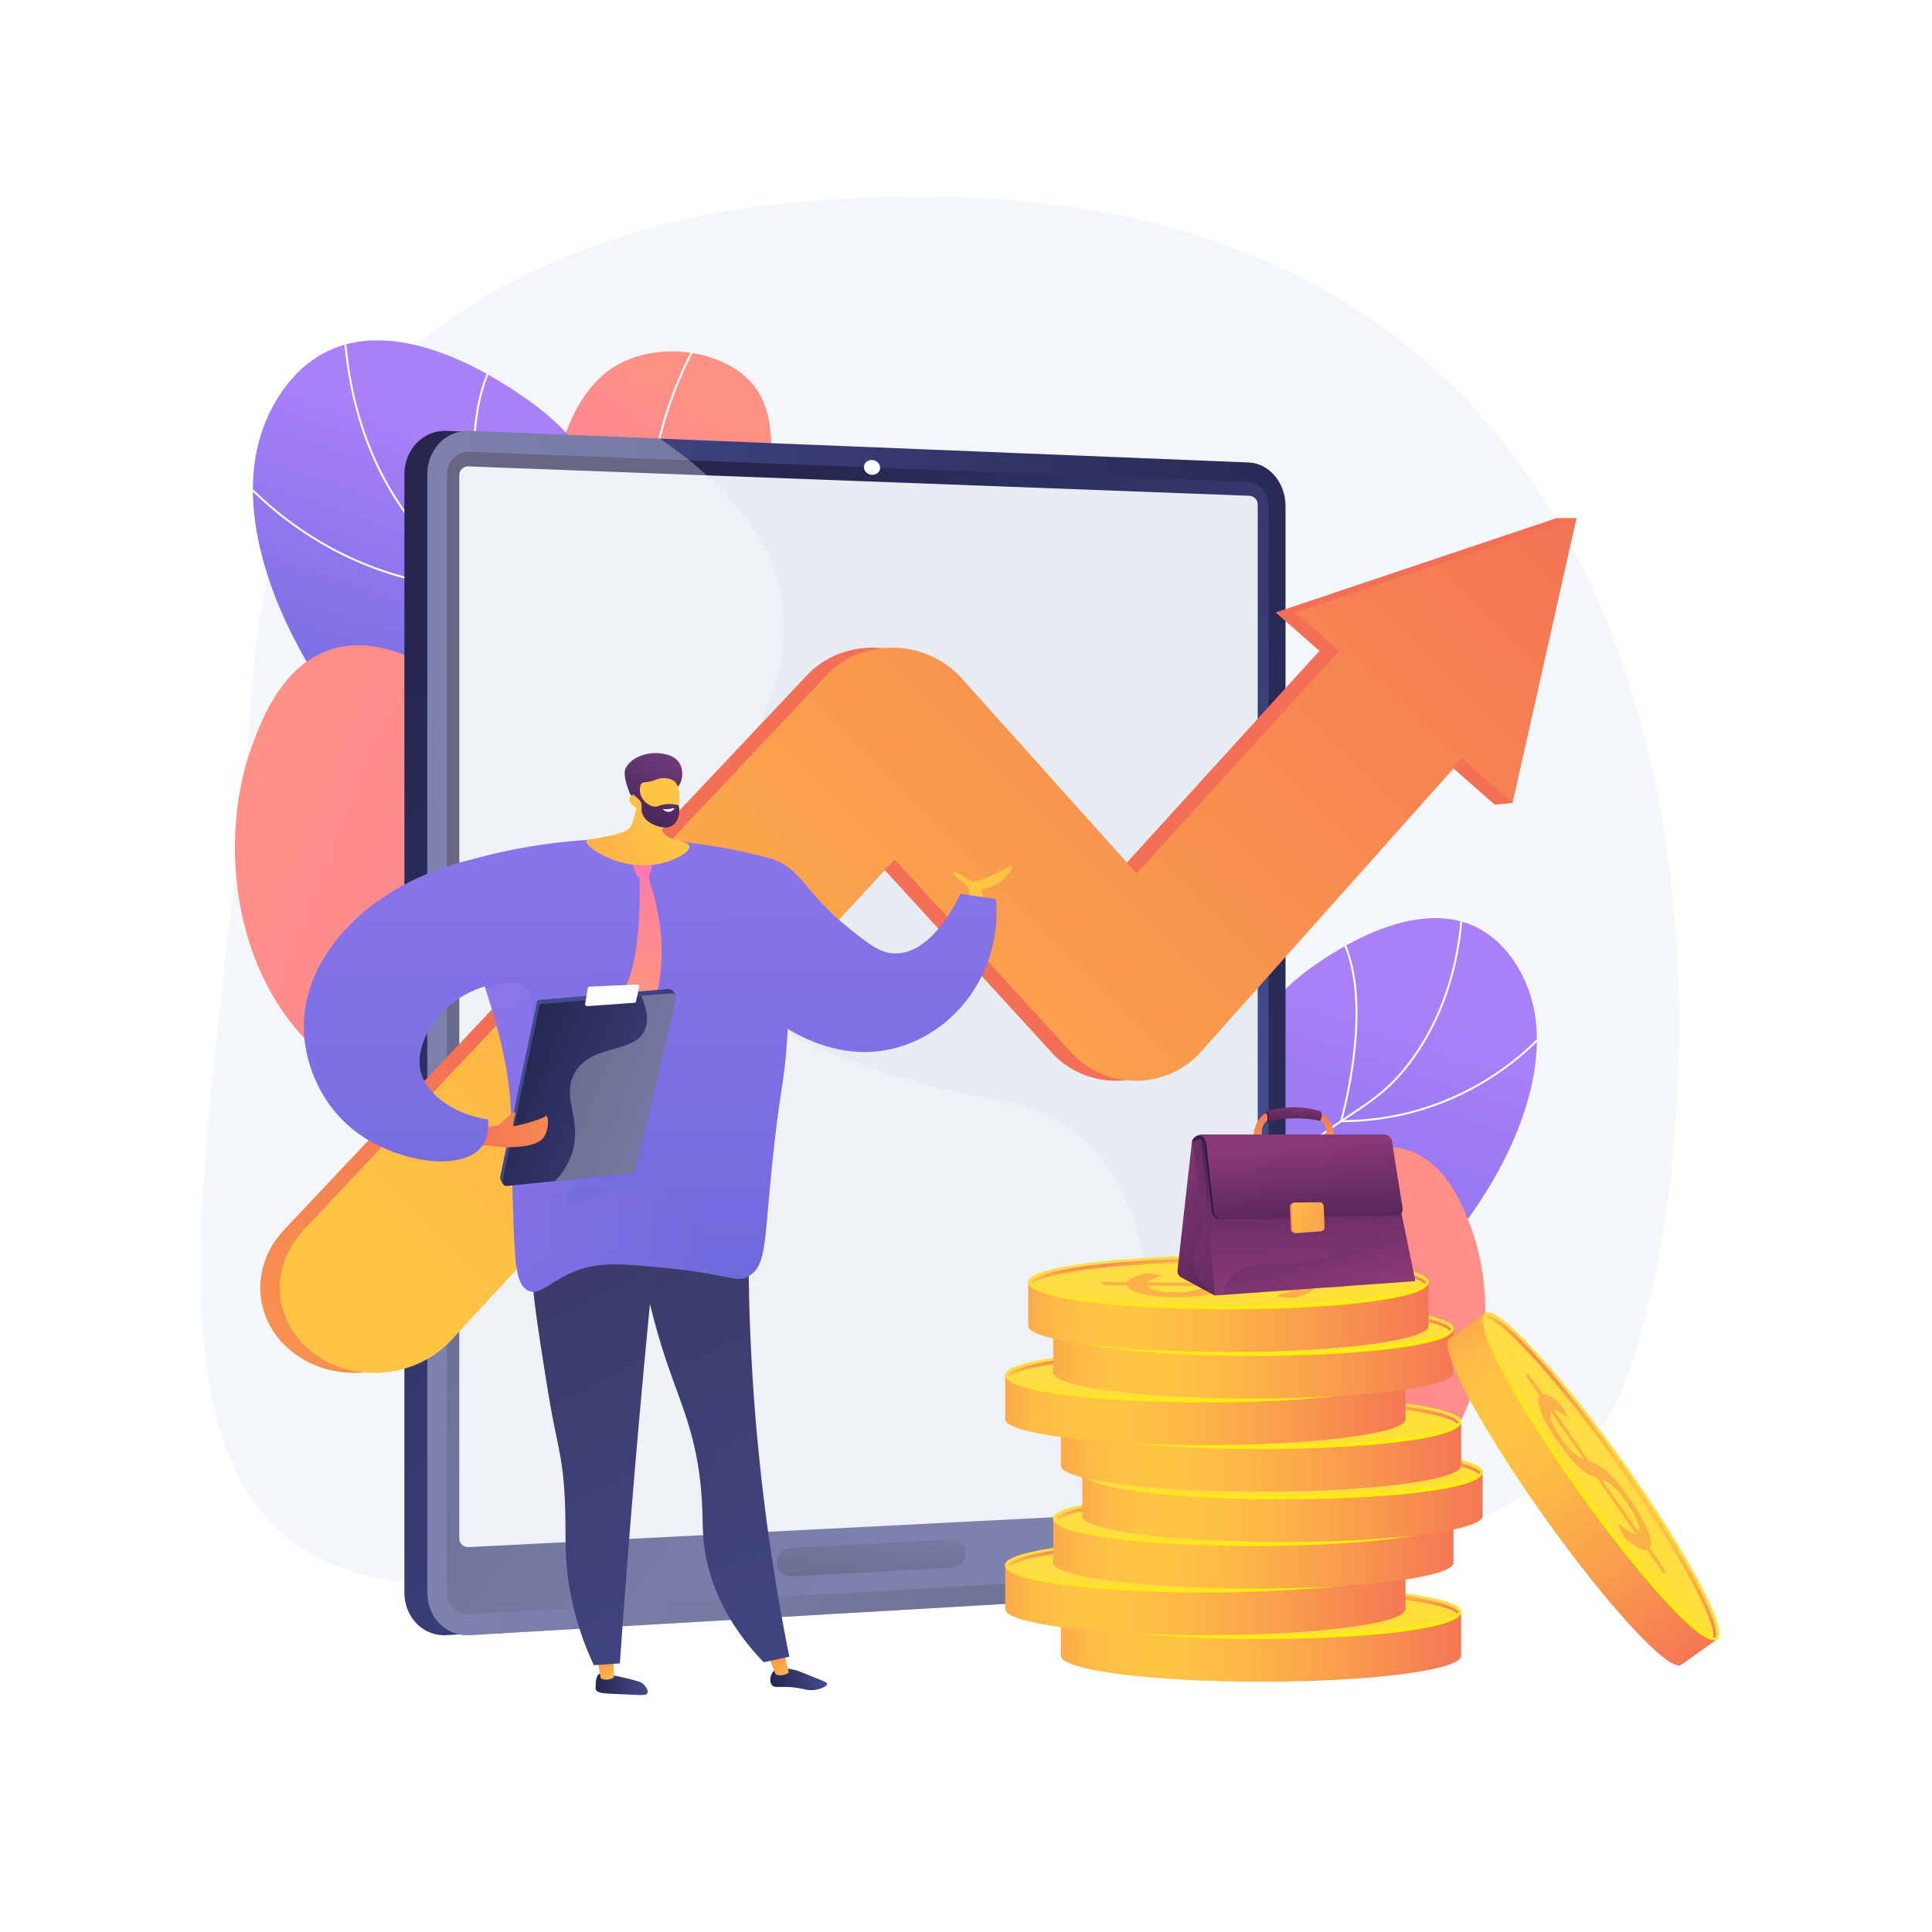 <svg xmlns="http://www.w3.org/2000/svg" xmlns:xlink="http://www.w3.org/1999/xlink" xml:space="preserve" viewBox="0 0 3710 3710"><path d="M0 0h3710v3710H0z" style="fill:#fff"/><path d="M1527.56 389.117s-985.92 42.847-1041.858 909.944-314.656 1692.107 314.655 1741.353c629.31 49.245 2104.693 144.905 2314.463-371.672 209.771-516.577 314.656-2461.527-1587.26-2279.625" style="fill:#f4f7fa"/><defs><path id="a" d="M1692.362 2971.523c-16.154-81.445-28.024-209.069 34.967-325.556 109.893-203.222 323.94-143.819 519.963-364.046 158.101-177.622 102.256-309.959 279.889-430.323 29.733-20.147 186.701-130.804 307.971-71.053 68.337 33.668 95.032 106.421 100.043 120.079 75.742 206.417-126.317 539.843-398.514 698.09-156.389 90.919-208.627 64.51-485.464 173.567-162.672 64.082-283.801 143.776-358.855 199.242"/></defs><linearGradient id="b" x1="2498.285" x2="2112.429" y1="1871.356" y2="3022.601" gradientUnits="userSpaceOnUse"><stop offset="0" style="stop-color:#aa80f9"/><stop offset=".996" style="stop-color:#6165d7"/></linearGradient><use xlink:href="#a" style="overflow:visible;fill:url(#b)"/><clipPath id="c"><use xlink:href="#a" style="overflow:visible"/></clipPath><g style="clip-path:url(#c)"><path d="m1671.938 3070.83-3.655-.642c34.502-197.111 107.634-331.151 217.363-398.396 53.731-32.927 97.133-39.25 143.081-45.944 49.34-7.188 100.356-14.618 166.621-57.642 64.394-41.806 86.719-80.8 114.985-130.172 25.454-44.462 57.134-99.797 129.826-174.483 63.709-65.461 110.626-96.643 152.021-124.152 44.798-29.772 80.179-53.283 120.212-109.375 65.403-91.636 97.414-207.486 95.143-344.334l3.713-.065c2.286 137.663-29.956 254.259-95.835 346.554-40.428 56.651-76.063 80.331-121.174 110.313-41.24 27.408-87.984 58.471-151.419 123.647-72.364 74.35-103.914 129.458-129.264 173.74-28.514 49.805-51.038 89.149-116.185 131.441-66.946 43.464-118.373 50.958-168.106 58.201-45.562 6.64-88.597 12.909-141.679 45.436-108.782 66.665-181.334 199.858-215.648 395.873" style="fill:#fff"/><path d="m2572.727 2154.836.703-2.383c.811-2.758 79.92-277.02-23.594-385.952l2.689-2.559c99.765 104.985 32.757 359.705 25.14 387.167 148.676-.872 257.352-60.652 322.456-110.807 70.922-54.635 106.802-109.855 107.158-110.406l3.122 2.004c-.357.559-36.59 56.319-108.017 111.347-65.919 50.782-176.188 111.362-327.171 111.585z" style="fill:#fff"/><path d="M2589.399 2385.987c-15.014 0-29.239-.508-42.541-1.363-104.473-6.698-176.13-35.569-176.841-35.861l-1.478-.605.375-1.55c34.574-142.814-6.366-343.166-6.784-345.174l3.634-.757c.418 2.008 41.229 201.718 7.141 345.228 10.728 4.12 78.673 28.907 174.332 35.021 95.85 6.135 239.904-5.779 382.005-97.267l2.011 3.122c-123.28 79.372-248.015 99.206-341.854 99.206M2467.252 2720.527c-121.423 0-216.581-23.27-277.716-44.264-75.417-25.901-116.841-54.069-117.252-54.351l-1.611-1.11 1.19-1.554c103.247-134.584 54.448-349.986 53.943-352.146l3.619-.844c.505 2.167 49.3 217.601-53.406 353.66 17.779 11.431 178.971 109.592 442.592 95.515l.202 3.706a962 962 0 0 1-51.561 1.388" style="fill:#fff"/></g><linearGradient id="d" x1="276.989" x2="-1107.28" y1="2160.352" y2="3297.431" gradientTransform="rotate(17.147 611.158 10904.844)" gradientUnits="userSpaceOnUse"><stop offset="0" style="stop-color:#ff9085"/><stop offset="1" style="stop-color:#fb6fbb"/></linearGradient><path d="M1711.152 2845.739c51.39-39.484 135.732-96.95 250.219-141.704 203.635-79.604 299.401-39.544 383.811-129.407 87.375-93.02 26.076-179.927 130.916-284.035 8.816-8.753 121.476-117.744 227.694-81.896 74.307 25.078 105.566 107.576 120.232 146.285 56.922 150.232 34.049 382.648-124.351 501.991-150.175 113.147-346.338 67.783-408.632 52.943-109.285-26.036-136.31-67.442-247.305-90.625-134.981-28.193-254.603-.287-332.584 26.448" style="fill:url(#d)"/><defs><path id="e" d="M1716.908 2306.361c38.811-106.642 80.067-270.019 43.768-454.031-41.681-211.296-147.526-256.688-236.597-483.971-127.146-324.441 35.745-551.304-103.345-653.669-67.829-49.919-176.887-53.445-245.657-7.703-196.203 130.502-162.642 727.337 134.299 969.313 134.297 109.439 254.816 100.819 353.769 240.042 87.437 123.02 75.214 281.237 53.763 390.019"/></defs><linearGradient id="f" x1="1730.141" x2="1359.623" y1="1033.123" y2="1629.766" gradientUnits="userSpaceOnUse"><stop offset="0" style="stop-color:#ff9085"/><stop offset="1" style="stop-color:#fb6fbb"/></linearGradient><use xlink:href="#e" style="overflow:visible;fill:url(#f)"/><clipPath id="g"><use xlink:href="#e" style="overflow:visible"/></clipPath><g style="clip-path:url(#g)"><path d="M1747.074 2035.904c-10.079-45.677-24.16-90.702-41.849-133.834-40.645-99.091-87.234-154.375-146.221-224.367-38.504-45.688-82.144-97.476-132.133-171.322-93.525-138.175-122.375-186.588-147.14-263.938-49.001-153.059-36.395-288.484-24.517-355.585 16.849-95.187 51.845-185.164 104.015-267.435l3.136 1.99c-51.91 81.859-86.73 171.383-103.496 266.094-11.817 66.762-24.358 201.505 24.401 353.804 24.621 76.903 53.385 125.161 146.679 262.986 49.877 73.687 93.449 125.392 131.895 171.012 59.196 70.241 105.951 125.724 146.819 225.355 17.768 43.323 31.91 88.557 42.036 134.44z" style="fill:#fff"/><path d="m1257.121 1134.906-2.639-1.543c-.559-.328-56.395-33.385-104.862-98.575-44.747-60.19-92.245-160.878-64.39-298.739l3.641.735c-27.585 136.52 19.43 236.206 63.731 295.79 42.051 56.561 89.599 88.644 101.138 95.962 6.788-110.511 80.017-179.941 140.572-218.826 66.092-42.44 131.758-58.615 132.414-58.774l.872 3.612c-.649.155-65.796 16.215-131.369 58.345-60.353 38.778-133.452 108.24-138.957 218.96zM1273.16 1491.496c-59.873 0-131.884-14.935-196.765-68.853l2.372-2.855c136.134 113.124 304.197 52.512 321.49 45.818-24.74-110.187 2.844-190.002 30.425-237.64 30.047-51.896 66.651-77.905 67.015-78.161l2.134 3.043c-1.442 1.009-143.55 103.528-95.601 313.483l.35 1.521-1.438.606c-.996.417-56.299 23.038-129.982 23.038M1394.51 1704.064c-45.317 0-100.435-8.937-164.977-34.884l1.384-3.446c193.856 77.93 301.302 1.348 312.809-7.556-44.21-113.535 28.943-292.38 29.69-294.179l3.432 1.42c-.746 1.795-73.878 180.608-29.167 292.665l.494 1.236-1.009.865c-.75.639-52.992 43.879-152.656 43.879" style="fill:#fff"/></g><defs><path id="h" d="M2027.829 2133.96c19.79-99.773 34.33-256.115-42.836-398.817-134.622-248.954-396.836-176.183-636.971-445.968-193.679-217.592-125.267-379.709-342.872-527.159-36.423-24.681-228.714-160.239-377.274-87.042-83.715 41.245-116.417 130.369-122.556 147.1-92.786 252.867 154.742 661.324 488.193 855.182 191.581 111.379 255.575 79.027 594.709 212.625 199.277 78.503 347.664 176.131 439.607 244.079"/></defs><linearGradient id="i" x1="1423.777" x2="1163.954" y1="1008.798" y2="1784.01" gradientUnits="userSpaceOnUse"><stop offset="0" style="stop-color:#aa80f9"/><stop offset=".996" style="stop-color:#6165d7"/></linearGradient><use xlink:href="#h" style="overflow:visible;fill:url(#i)"/><clipPath id="j"><use xlink:href="#h" style="overflow:visible"/></clipPath><g style="clip-path:url(#j)"><path d="M2053.261 2255.545c-42.058-240.254-131.001-403.511-264.367-485.241-65.1-39.892-117.861-47.581-173.719-55.717-60.883-8.868-123.834-18.039-205.773-71.236-79.718-51.755-107.285-99.913-142.191-160.878-31.067-54.268-69.729-121.805-158.412-212.922-77.743-79.873-135.024-117.944-185.561-151.531-55.23-36.701-98.853-65.695-148.337-135.028-80.648-112.991-120.122-255.744-117.321-424.29l3.713.065c-2.787 167.731 36.452 309.738 116.628 422.069 49.088 68.774 92.458 97.598 147.371 134.09 50.692 33.691 108.15 71.874 186.166 152.036 89.011 91.452 127.803 159.216 158.975 213.664 34.654 60.529 62.025 108.341 140.994 159.609 81.254 52.754 143.795 61.863 204.281 70.677 56.247 8.194 109.375 15.933 175.125 56.225 134.314 82.31 223.837 246.418 266.083 487.765z" style="fill:#fff"/><path d="m948.797 1133.074-2.487-.004c-184.844-.274-319.842-74.441-400.545-136.61-87.443-67.364-131.79-135.615-132.227-136.297l3.122-2.004c.436.674 44.509 68.475 131.488 135.45 79.873 61.503 213.228 134.819 395.703 135.741-4.066-14.52-25.223-93.132-33.118-184.497-8.053-93.226-3.544-219.198 63.673-289.933l2.689 2.56c-126.974 133.625-29.996 469.83-29.001 473.211z" style="fill:#fff"/><path d="M928.934 1416.237c-114.898 0-267.608-24.275-418.558-121.463l2.012-3.122c174.191 112.155 350.805 126.74 468.251 119.224 118.287-7.567 201.988-38.424 213.996-43.06-41.892-175.741 8.151-420.624 8.663-423.086l3.634.757c-.512 2.459-50.681 248.001-8.306 423.028l.375 1.55-1.478.606c-.872.357-88.59 35.699-216.505 43.9a813 813 0 0 1-52.084 1.666M1078.67 1826.068c-20.526 0-41.582-.544-63.244-1.705l.202-3.706c324.958 17.375 522.973-104.487 542.815-117.317-126.062-166.505-66.24-430.598-65.62-433.255l3.619.844c-.62 2.65-60.421 266.735 66.157 431.737l1.19 1.554-1.611 1.11c-1.88 1.287-179.459 120.738-483.508 120.738" style="fill:#fff"/></g><linearGradient id="k" x1="698.741" x2="-997.031" y1="1081.576" y2="2474.534" gradientTransform="scale(-1 1)rotate(17.147 -1399.237 -2430.346)" gradientUnits="userSpaceOnUse"><stop offset="0" style="stop-color:#ff9085"/><stop offset="1" style="stop-color:#fb6fbb"/></linearGradient><path d="M1849.114 2028.276c-62.954-48.369-166.276-118.767-306.526-173.591-249.459-97.517-366.776-48.442-470.18-158.528-107.036-113.952-31.944-220.416-160.376-347.952-10.8-10.723-148.812-144.24-278.932-100.325-91.029 30.722-129.321 131.785-147.288 179.203-69.731 184.039-41.711 468.756 152.333 614.954 183.969 138.609 424.275 83.036 500.587 64.856 133.877-31.896 166.984-82.619 302.957-111.018 165.355-34.536 311.895-.35 407.425 32.401" style="fill:url(#k)"/><linearGradient id="l" x1="2527.933" x2="928.641" y1="4627.255" y2="6078.595" gradientTransform="rotate(-90 -8.598 3747.204)" gradientUnits="userSpaceOnUse"><stop offset=".004" style="stop-color:#26264f"/><stop offset="1" style="stop-color:#444b8c"/></linearGradient><path d="M2424.622 2968.081c0 44.356-31.471 82.281-70.279 84.546l-1497.029 87.377c-44.46 2.595-80.758-34.101-80.758-81.808V910.709c0-47.709 36.297-85.053 80.758-83.251l1497.029 60.667c38.808 1.573 70.279 38.936 70.279 83.295z" style="fill:url(#l)"/><linearGradient id="m" x1="852.575" x2="2676.507" y1="1985.017" y2="1934.195" gradientUnits="userSpaceOnUse"><stop offset="0" style="stop-color:#444b8c"/><stop offset=".996" style="stop-color:#26264f"/></linearGradient><path d="M2468.575 2968.081c0 44.356-31.471 82.281-70.279 84.546l-1497.03 87.377c-44.46 2.595-80.757-34.101-80.757-81.808V910.709c0-47.709 36.297-85.053 80.757-83.251l1497.03 60.667c38.807 1.573 70.279 38.936 70.279 83.295z" style="fill:url(#m)"/><linearGradient id="n" x1="1319.762" x2="2223.269" y1="5899.203" y2="4794.916" gradientTransform="rotate(-90 -8.598 3747.204)" gradientUnits="userSpaceOnUse"><stop offset="0" style="stop-color:#444b8c"/><stop offset=".996" style="stop-color:#26264f"/></linearGradient><path d="M858.172 912.096v2144.041c0 25.499 19.314 45.077 43.095 43.73l1183.989-67.074 313.04-17.734c20.793-1.178 37.62-21.411 37.62-45.193V970.216c0-23.782-16.827-43.715-37.62-44.522l-324.342-12.587-1172.687-45.51c-23.781-.923-43.095 18.999-43.095 44.499" style="fill:url(#n)"/><path d="M2415.169 2877.397c0 8.846-7.091 16.406-15.811 16.852l-1499.304 76.664c-9.963.51-18.077-6.777-18.077-16.244V912.138c0-9.467 8.115-16.865 18.077-16.49l1499.304 56.385c8.719.328 15.811 7.793 15.811 16.639z" style="fill:#e7ebf2"/><linearGradient id="o" x1="1687.863" x2="1657.704" y1="2878.96" y2="3108.636" gradientUnits="userSpaceOnUse"><stop offset="0" style="stop-color:#444b8c"/><stop offset=".996" style="stop-color:#26264f"/></linearGradient><path d="m1825.73 3010.322-304.443 16.743c-16.277.895-29.489-10.391-29.489-25.209v-1.113c0-14.818 13.212-27.526 29.489-28.382l304.443-16.011c15.822-.832 28.632 10.316 28.632 24.898v1.095c0 14.582-12.81 27.109-28.632 27.979" style="fill:url(#o)"/><path d="M1690.115 898.211c0 7.883-6.974 14.008-15.582 13.679-8.615-.329-15.603-6.995-15.603-14.889s6.989-14.018 15.603-13.678c8.609.339 15.582 7.005 15.582 14.888" style="fill:#fff"/><g style="opacity:.3"><path d="M2072.333 2827.537c-6.103-130.855 139.39-207.602 125.413-392.198-1.261-16.654-14.263-159.506-129.235-256.334-103.244-86.95-190.022-54.236-381.109-123.59-133.925-48.607-284.483-103.253-345.377-212.891-120.928-217.728 224.629-435.201 153.902-717.07-20.267-80.768-77.489-179.771-228.622-283.161l-366.037-14.834c-44.46-1.802-80.757 35.541-80.757 83.25v2147.486c0 47.709 36.297 84.404 80.757 81.809l1364.003-79.613c-145.284-83.987-189.758-164.675-192.938-232.854" style="fill:#fff"/></g><linearGradient id="p" x1="1323.496" x2="230.53" y1="2312.939" y2="3634.046" gradientUnits="userSpaceOnUse"><stop offset=".004" style="stop-color:#f36f56"/><stop offset="1" style="stop-color:#ffc444"/></linearGradient><path d="M688.219 2636.26c-43.514 1.493-87.382-10.597-123.083-37.178-79.077-58.865-87.586-165.848-18.887-238.202L1550.27 1295.983c32.849-34.582 80.331-53.62 130.048-52.263 49.494 1.351 96.35 22.782 128.532 58.671l336.163 374.861 381.98-419.995c57.138-62.83 156.106-66.649 220.959-9.172 64.458 57.124 71.344 153.74 15.472 216.42L2268.2 2020.046c-30.847 34.605-75.754 54.812-123.187 55.317-47.642.507-93.137-18.909-124.609-53.304l-340.085-371.657-851.699 923.409c-36.57 39.328-88.23 60.659-140.401 62.449" style="fill:url(#p)"/><linearGradient id="q" x1="1658.45" x2="565.485" y1="2590.049" y2="3911.155" gradientUnits="userSpaceOnUse"><stop offset=".004" style="stop-color:#f36f56"/><stop offset="1" style="stop-color:#ffc444"/></linearGradient><path d="m2870.282 1545.19-420.701-369.127 539.871-181.268h37.7l-122.858 547.073z" style="fill:url(#q)"/><linearGradient id="r" x1="980.163" x2="2932.741" y1="2624.936" y2="672.358" gradientUnits="userSpaceOnUse"><stop offset="0" style="stop-color:#ffc444"/><stop offset=".996" style="stop-color:#f36f56"/></linearGradient><path d="M725.919 2636.26c-43.513 1.493-87.382-10.597-123.082-37.178-79.078-58.865-87.586-165.848-18.887-238.202l1004.02-1064.897c32.849-34.582 80.331-53.62 130.048-52.263 49.494 1.351 96.35 22.782 128.532 58.671l336.162 374.861 381.98-419.995c57.138-62.83 156.106-66.649 220.959-9.172 64.458 57.124 71.344 153.74 15.471 216.42L2305.9 2020.046c-30.847 34.605-75.755 54.812-123.187 55.317-47.642.507-93.137-18.909-124.609-53.304l-340.085-371.657-851.7 923.409c-36.57 39.328-88.229 60.659-140.4 62.449" style="fill:url(#r)"/><linearGradient id="s" x1="1204.991" x2="3157.566" y1="2849.762" y2="897.187" gradientUnits="userSpaceOnUse"><stop offset="0" style="stop-color:#ffc444"/><stop offset=".996" style="stop-color:#f36f56"/></linearGradient><path d="m2904.294 1541.868-417.013-365.805 539.871-181.268z" style="fill:url(#s)"/><linearGradient id="t" x1="1971.426" x2="2855.695" y1="3161.85" y2="3161.85" gradientUnits="userSpaceOnUse"><stop offset="0" style="stop-color:#f57e53"/><stop offset=".004" style="stop-color:#f58152"/><stop offset=".042" style="stop-color:#f99a4d"/><stop offset=".084" style="stop-color:#fcad49"/><stop offset=".133" style="stop-color:#feba46"/><stop offset=".196" style="stop-color:#ffc244"/><stop offset=".318" style="stop-color:#ffc444"/><stop offset=".455" style="stop-color:#fdb946"/><stop offset=".694" style="stop-color:#f99c4c"/><stop offset=".996" style="stop-color:#f36f56"/></linearGradient><path d="M2037.135 3094.291v85.244c0 27.545 172.064 49.874 384.317 49.874s384.319-22.328 384.319-49.874v-85.244z" style="fill:url(#t)"/><linearGradient id="u" x1="2417.624" x2="2464.242" y1="3062.24" y2="3452.499" gradientUnits="userSpaceOnUse"><stop offset="0" style="stop-color:#ffdb44"/><stop offset="1" style="stop-color:#feef06"/></linearGradient><ellipse cx="2421.452" cy="3094.29" rx="384.317" ry="49.874" style="fill:url(#u)"/><linearGradient id="v" x1="2415.597" x2="2429.914" y1="3044.836" y2="3164.691" gradientUnits="userSpaceOnUse"><stop offset="0" style="stop-color:#ffdb44"/><stop offset="1" style="stop-color:#feef06"/></linearGradient><path d="M2421.451 3147.604c-187.977 0-384.541-17.954-384.541-52.585 0-1.901.678-5.244 2.58-5.244s1.083 2.615 1.083 4.516c0 21.963 156.421 46.432 380.877 46.432s380.877-24.469 380.877-46.432c0-1.901.324-3.684 2.227-3.684 1.901 0 1.443 2.538 1.443 4.441.001 34.629-196.568 52.556-384.546 52.556" style="fill:url(#v)"/><path d="M2385.136 3097.071a202 202 0 0 1 12.079-7.727c4.254-2.537 9.798-4.832 16.51-6.881 6.752-2.051 15.197-3.718 25.335-5.01 10.137-1.294 22.813-1.975 37.948-2.049 14.853-.073 28.783.4 41.83 1.417 13.007 1.012 24.486 2.533 34.397 4.554 9.872 2.021 17.935 4.521 24.148 7.491 6.173 2.98 9.853 6.388 11.039 10.232l43.274.437c3.14.021 5.919.274 8.296.769 2.417.493 3.588 1.115 3.592 1.871l.018 3.563-55.632-.535q-2.927 6.545-14.915 11.976c-7.952 3.624-18.12 6.758-30.506 9.412l-20.261-2.818q-2.719-.415-4.473-1.059c-1.169-.425-1.735-.888-1.738-1.393q-.005-1.027 4.698-2.343 4.703-1.321 10.61-3.268a107 107 0 0 0 11.61-4.591c3.776-1.763 6.301-3.871 7.617-6.325l-131.31-1.302c-3.449 2.539-7.342 5.032-11.596 7.482-4.296 2.451-9.96 4.657-17.035 6.617q-10.611 2.938-26.422 4.773c-10.581 1.221-23.82 1.871-39.84 1.949-12.036.059-23.751-.397-35.228-1.365q-17.215-1.458-30.573-4.357c-8.905-1.938-16.202-4.332-21.933-7.182-5.689-2.854-8.886-6.129-9.547-9.834l-35.625-.366c-3.14-.019-5.918-.265-8.417-.741-2.457-.475-3.708-1.107-3.712-1.897l-.017-3.564 48.707.464c2.156-3.753 6.567-7.026 13.316-9.81q10.123-4.181 24.718-7.437l16.314 2.24c4.954.696 7.414 1.51 7.418 2.446.002.505-1.002 1.13-3.05 1.878-2.09.749-4.501 1.643-7.313 2.681a67 67 0 0 0-8.113 3.66c-2.65 1.397-4.614 2.98-5.934 4.753zm-120.17 4.855c.978 2.338 3.161 4.348 6.47 6.041 3.309 1.697 7.421 3.087 12.379 4.179q7.434 1.636 16.675 2.401 9.303.766 19.446.717 11.834-.06 20.645-1.02c5.833-.644 10.981-1.512 15.444-2.616 4.422-1.103 8.321-2.378 11.614-3.835 3.294-1.458 6.224-3.036 8.872-4.741zm285.857-3.186c-.977-2.368-3.363-4.443-7.075-6.226-3.712-1.779-8.469-3.28-14.231-4.491q-8.642-1.822-20.179-2.708-11.476-.888-25.363-.82c-8.211.039-15.334.408-21.248 1.101-5.914.698-11.062 1.628-15.444 2.805-4.342 1.172-8.079 2.54-11.09 4.101-3.051 1.562-5.901 3.232-8.508 5.011z" style="fill:#fcb048"/><linearGradient id="w" x1="-759.806" x2="-745.54" y1="975.714" y2="1095.143" gradientTransform="rotate(180 834.625 2063.92)" gradientUnits="userSpaceOnUse"><stop offset=".004" style="stop-color:#f36f56"/><stop offset=".306" style="stop-color:#f99c4c"/><stop offset=".545" style="stop-color:#fdb946"/><stop offset=".682" style="stop-color:#ffc444"/><stop offset=".804" style="stop-color:#ffc244"/><stop offset=".867" style="stop-color:#feba46"/><stop offset=".916" style="stop-color:#fcad49"/><stop offset=".958" style="stop-color:#f99a4d"/><stop offset=".996" style="stop-color:#f58152"/><stop offset="1" style="stop-color:#f57e53"/></linearGradient><path d="M2421.504 3049.815c-171.361 0-349.785 15.079-378.326 44.27a34 34 0 0 1 3.12 3.285c24.056-20.268 171.384-40.673 375.205-40.673 209.054 0 358.745 21.469 376.878 42.235a35 35 0 0 1 2.874-3.255c-23.572-30.226-205.346-45.862-379.751-45.862" style="fill:url(#w)"/><linearGradient id="x" x1="1864.587" x2="2748.857" y1="3072.312" y2="3072.312" gradientUnits="userSpaceOnUse"><stop offset="0" style="stop-color:#f57e53"/><stop offset=".004" style="stop-color:#f58152"/><stop offset=".042" style="stop-color:#f99a4d"/><stop offset=".084" style="stop-color:#fcad49"/><stop offset=".133" style="stop-color:#feba46"/><stop offset=".196" style="stop-color:#ffc244"/><stop offset=".318" style="stop-color:#ffc444"/><stop offset=".455" style="stop-color:#fdb946"/><stop offset=".694" style="stop-color:#f99c4c"/><stop offset=".996" style="stop-color:#f36f56"/></linearGradient><path d="M1930.296 3004.753v85.244c0 27.546 172.065 49.874 384.319 49.874 212.252 0 384.318-22.328 384.318-49.874v-85.244z" style="fill:url(#x)"/><linearGradient id="y" x1="2310.785" x2="2357.403" y1="2972.703" y2="3362.962" gradientUnits="userSpaceOnUse"><stop offset="0" style="stop-color:#ffdb44"/><stop offset="1" style="stop-color:#feef06"/></linearGradient><ellipse cx="2314.614" cy="3004.753" rx="384.318" ry="49.874" style="fill:url(#y)"/><linearGradient id="z" x1="2308.758" x2="2323.075" y1="2955.299" y2="3075.153" gradientUnits="userSpaceOnUse"><stop offset="0" style="stop-color:#ffdb44"/><stop offset="1" style="stop-color:#feef06"/></linearGradient><path d="M2314.613 3058.066c-187.977 0-384.541-17.955-384.541-52.584 0-1.903.679-5.245 2.58-5.245 1.903 0 1.084 2.614 1.084 4.516 0 21.962 156.422 46.432 380.877 46.432s380.877-24.469 380.877-46.432c0-1.902.324-3.684 2.226-3.684s1.443 2.538 1.443 4.44c0 34.63-196.569 52.557-384.546 52.557" style="fill:url(#z)"/><path d="M2278.298 3007.533a202 202 0 0 1 12.078-7.726c4.254-2.539 9.798-4.833 16.51-6.883 6.752-2.05 15.198-3.717 25.334-5.01 10.137-1.293 22.814-1.975 37.949-2.049 14.853-.073 28.782.399 41.829 1.417 13.007 1.012 24.486 2.532 34.399 4.554 9.871 2.021 17.934 4.521 24.148 7.491q9.26 4.468 11.039 10.231l43.274.438c3.139.02 5.918.275 8.296.768 2.417.494 3.587 1.116 3.592 1.872l.017 3.563-55.632-.535q-2.926 6.545-14.915 11.975-11.928 5.434-30.506 9.412l-20.261-2.818q-2.72-.414-4.473-1.059c-1.17-.424-1.736-.888-1.738-1.392q-.005-1.028 4.698-2.343 4.703-1.322 10.61-3.268a107 107 0 0 0 11.611-4.591c3.774-1.763 6.3-3.871 7.616-6.325l-131.31-1.302c-3.449 2.539-7.341 5.032-11.596 7.482-4.295 2.45-9.96 4.657-17.034 6.617q-10.612 2.937-26.423 4.774c-10.58 1.22-23.82 1.87-39.84 1.948-12.035.059-23.751-.398-35.227-1.365q-17.215-1.457-30.573-4.358c-8.906-1.938-16.203-4.332-21.933-7.181-5.69-2.854-8.885-6.129-9.547-9.834l-35.625-.365c-3.14-.02-5.919-.265-8.416-.741-2.458-.475-3.709-1.106-3.713-1.897l-.018-3.563 48.708.465c2.155-3.755 6.567-7.027 13.315-9.811q10.123-4.182 24.719-7.437l16.313 2.239c4.955.696 7.414 1.51 7.418 2.447.003.505-1 1.129-3.05 1.877-2.089.749-4.5 1.643-7.312 2.681a67 67 0 0 0-8.114 3.66c-2.649 1.397-4.614 2.979-5.934 4.751zm-120.171 4.855c.977 2.337 3.161 4.348 6.47 6.041 3.309 1.697 7.422 3.087 12.378 4.179q7.434 1.637 16.677 2.401 9.301.767 19.445.717 11.834-.06 20.645-1.019c5.834-.644 10.981-1.513 15.444-2.616 4.422-1.102 8.321-2.377 11.614-3.835 3.294-1.457 6.224-3.035 8.873-4.74zm285.858-3.186c-.978-2.368-3.363-4.443-7.075-6.227-3.712-1.779-8.469-3.28-14.231-4.49q-8.643-1.823-20.18-2.708-11.476-.888-25.363-.82c-8.211.04-15.334.408-21.248 1.102-5.914.696-11.061 1.626-15.443 2.803-4.341 1.173-8.078 2.54-11.089 4.102-3.052 1.562-5.902 3.232-8.51 5.011z" style="fill:#fcb048"/><linearGradient id="A" x1="-652.968" x2="-638.702" y1="1065.251" y2="1184.681" gradientTransform="rotate(180 834.625 2063.92)" gradientUnits="userSpaceOnUse"><stop offset=".004" style="stop-color:#f36f56"/><stop offset=".306" style="stop-color:#f99c4c"/><stop offset=".545" style="stop-color:#fdb946"/><stop offset=".682" style="stop-color:#ffc444"/><stop offset=".804" style="stop-color:#ffc244"/><stop offset=".867" style="stop-color:#feba46"/><stop offset=".916" style="stop-color:#fcad49"/><stop offset=".958" style="stop-color:#f99a4d"/><stop offset=".996" style="stop-color:#f58152"/><stop offset="1" style="stop-color:#f57e53"/></linearGradient><path d="M2314.666 2960.277c-171.361 0-349.785 15.079-378.325 44.269a35 35 0 0 1 3.119 3.285c24.056-20.268 171.385-40.672 375.206-40.672 209.054 0 358.744 21.469 376.877 42.235a35 35 0 0 1 2.874-3.257c-23.572-30.222-205.346-45.86-379.751-45.86" style="fill:url(#A)"/><linearGradient id="B" x1="1956.774" x2="2841.044" y1="2983.036" y2="2983.036" gradientUnits="userSpaceOnUse"><stop offset="0" style="stop-color:#f57e53"/><stop offset=".004" style="stop-color:#f58152"/><stop offset=".042" style="stop-color:#f99a4d"/><stop offset=".084" style="stop-color:#fcad49"/><stop offset=".133" style="stop-color:#feba46"/><stop offset=".196" style="stop-color:#ffc244"/><stop offset=".318" style="stop-color:#ffc444"/><stop offset=".455" style="stop-color:#fdb946"/><stop offset=".694" style="stop-color:#f99c4c"/><stop offset=".996" style="stop-color:#f36f56"/></linearGradient><path d="M2022.483 2915.478v85.243c0 27.545 172.064 49.874 384.318 49.874 212.252 0 384.318-22.328 384.318-49.874v-85.243z" style="fill:url(#B)"/><linearGradient id="C" x1="2402.972" x2="2449.59" y1="2883.427" y2="3273.687" gradientUnits="userSpaceOnUse"><stop offset="0" style="stop-color:#ffdb44"/><stop offset="1" style="stop-color:#feef06"/></linearGradient><path d="M2791.119 2915.477c0 27.545-172.065 49.875-384.318 49.875s-384.319-22.33-384.319-49.875 172.066-49.874 384.319-49.874 384.318 22.329 384.318 49.874" style="fill:url(#C)"/><linearGradient id="D" x1="2400.945" x2="2415.262" y1="2866.023" y2="2985.877" gradientUnits="userSpaceOnUse"><stop offset="0" style="stop-color:#ffdb44"/><stop offset="1" style="stop-color:#feef06"/></linearGradient><path d="M2406.8 2968.791c-187.977 0-384.541-17.954-384.541-52.585 0-1.902.678-5.245 2.58-5.245s1.083 2.615 1.083 4.517c0 21.962 156.422 46.431 380.877 46.431s380.877-24.469 380.877-46.431c0-1.902.324-3.684 2.226-3.684s1.443 2.537 1.443 4.44c.001 34.629-196.568 52.557-384.545 52.557" style="fill:url(#D)"/><path d="M2370.484 2918.257a202 202 0 0 1 12.078-7.726c4.254-2.539 9.798-4.833 16.51-6.883 6.752-2.051 15.198-3.717 25.335-5.01 10.136-1.293 22.814-1.975 37.948-2.049 14.853-.073 28.783.399 41.829 1.416 13.007 1.013 24.486 2.534 34.398 4.554 9.872 2.021 17.935 4.521 24.148 7.491q9.26 4.468 11.039 10.231l43.274.438c3.14.02 5.918.274 8.296.768 2.417.494 3.588 1.116 3.592 1.872l.017 3.563-55.631-.536q-2.926 6.546-14.916 11.976c-7.952 3.625-18.121 6.759-30.505 9.412l-20.261-2.818q-2.72-.414-4.473-1.059c-1.169-.424-1.735-.888-1.738-1.393q-.005-1.029 4.698-2.343 4.703-1.32 10.61-3.268a107 107 0 0 0 11.611-4.592c3.775-1.762 6.301-3.871 7.616-6.324l-131.31-1.302c-3.449 2.539-7.342 5.032-11.597 7.482-4.295 2.451-9.96 4.658-17.034 6.617q-10.612 2.937-26.423 4.774c-10.58 1.22-23.82 1.87-39.841 1.948-12.035.059-23.751-.398-35.227-1.365q-17.215-1.457-30.573-4.358c-8.906-1.938-16.203-4.332-21.933-7.181-5.69-2.854-8.885-6.13-9.547-9.834l-35.625-.365c-3.14-.02-5.918-.265-8.416-.741-2.458-.475-3.709-1.107-3.713-1.897l-.017-3.564 48.707.464c2.156-3.754 6.567-7.026 13.316-9.811q10.122-4.181 24.718-7.436l16.313 2.239c4.955.696 7.415 1.51 7.418 2.447.003.505-1 1.129-3.05 1.878-2.089.748-4.5 1.643-7.312 2.68a67 67 0 0 0-8.113 3.66c-2.65 1.397-4.614 2.979-5.934 4.752zm-120.17 4.856c.977 2.337 3.16 4.347 6.47 6.04 3.309 1.697 7.421 3.088 12.377 4.179q7.435 1.637 16.677 2.4 9.302.766 19.445.718 11.834-.06 20.645-1.02 8.75-.963 15.444-2.615c4.423-1.102 8.321-2.378 11.614-3.836 3.294-1.456 6.224-3.036 8.873-4.74zm285.858-3.186c-.978-2.368-3.363-4.443-7.074-6.227-3.712-1.778-8.469-3.28-14.231-4.49q-8.643-1.823-20.18-2.708-11.476-.888-25.363-.82c-8.211.04-15.334.409-21.248 1.102-5.914.696-11.061 1.626-15.443 2.804-4.342 1.172-8.078 2.539-11.09 4.101-3.051 1.562-5.901 3.231-8.509 5.01z" style="fill:#fcb048"/><linearGradient id="E" x1="-745.155" x2="-730.889" y1="1154.526" y2="1273.957" gradientTransform="rotate(180 834.625 2063.92)" gradientUnits="userSpaceOnUse"><stop offset=".004" style="stop-color:#f36f56"/><stop offset=".306" style="stop-color:#f99c4c"/><stop offset=".545" style="stop-color:#fdb946"/><stop offset=".682" style="stop-color:#ffc444"/><stop offset=".804" style="stop-color:#ffc244"/><stop offset=".867" style="stop-color:#feba46"/><stop offset=".916" style="stop-color:#fcad49"/><stop offset=".958" style="stop-color:#f99a4d"/><stop offset=".996" style="stop-color:#f58152"/><stop offset="1" style="stop-color:#f57e53"/></linearGradient><path d="M2406.853 2871.002c-171.361 0-349.785 15.078-378.325 44.269a34.5 34.5 0 0 1 3.119 3.285c24.056-20.268 171.385-40.672 375.206-40.672 209.054 0 358.744 21.468 376.877 42.235a35 35 0 0 1 2.874-3.257c-23.572-30.223-205.346-45.86-379.751-45.86" style="fill:url(#E)"/><linearGradient id="F" x1="2012.716" x2="2896.986" y1="2893.498" y2="2893.498" gradientUnits="userSpaceOnUse"><stop offset="0" style="stop-color:#f57e53"/><stop offset=".004" style="stop-color:#f58152"/><stop offset=".042" style="stop-color:#f99a4d"/><stop offset=".084" style="stop-color:#fcad49"/><stop offset=".133" style="stop-color:#feba46"/><stop offset=".196" style="stop-color:#ffc244"/><stop offset=".318" style="stop-color:#ffc444"/><stop offset=".455" style="stop-color:#fdb946"/><stop offset=".694" style="stop-color:#f99c4c"/><stop offset=".996" style="stop-color:#f36f56"/></linearGradient><path d="M2078.425 2825.94v85.243c0 27.546 172.065 49.874 384.318 49.874s384.318-22.328 384.318-49.874v-85.243z" style="fill:url(#F)"/><linearGradient id="G" x1="2458.915" x2="2505.532" y1="2793.888" y2="3184.148" gradientUnits="userSpaceOnUse"><stop offset="0" style="stop-color:#ffdb44"/><stop offset="1" style="stop-color:#feef06"/></linearGradient><path d="M2847.061 2825.939c0 27.545-172.065 49.875-384.318 49.875s-384.318-22.33-384.318-49.875 172.065-49.874 384.318-49.874 384.318 22.329 384.318 49.874" style="fill:url(#G)"/><linearGradient id="H" x1="2456.887" x2="2471.204" y1="2776.485" y2="2896.339" gradientUnits="userSpaceOnUse"><stop offset="0" style="stop-color:#ffdb44"/><stop offset="1" style="stop-color:#feef06"/></linearGradient><path d="M2462.742 2879.252c-187.978 0-384.542-17.955-384.542-52.584 0-1.903.678-5.245 2.58-5.245s1.084 2.615 1.084 4.516c0 21.962 156.421 46.431 380.877 46.431 224.455 0 380.877-24.469 380.877-46.431 0-1.902.324-3.684 2.226-3.684s1.444 2.537 1.444 4.439c0 34.632-196.569 52.558-384.546 52.558" style="fill:url(#H)"/><path d="M2426.427 2828.719a201 201 0 0 1 12.078-7.726c4.254-2.539 9.798-4.833 16.51-6.883 6.752-2.05 15.197-3.716 25.334-5.01s22.814-1.975 37.948-2.049c14.853-.073 28.782.399 41.829 1.417 13.007 1.012 24.486 2.534 34.397 4.554 9.872 2.021 17.935 4.521 24.148 7.491q9.26 4.467 11.039 10.231l43.274.438c3.14.019 5.919.274 8.296.767 2.417.494 3.588 1.116 3.592 1.872l.018 3.564-55.632-.536q-2.927 6.545-14.915 11.976c-7.952 3.624-18.12 6.758-30.505 9.411l-20.261-2.818q-2.719-.416-4.472-1.058c-1.17-.426-1.736-.888-1.738-1.394q-.005-1.027 4.698-2.343 4.703-1.321 10.611-3.268a107 107 0 0 0 11.61-4.591c3.775-1.763 6.301-3.871 7.617-6.325l-131.31-1.302c-3.449 2.539-7.342 5.031-11.596 7.482-4.295 2.451-9.96 4.657-17.035 6.616q-10.612 2.938-26.422 4.774c-10.581 1.221-23.82 1.87-39.84 1.948-12.036.059-23.751-.397-35.227-1.365q-17.216-1.458-30.574-4.358c-8.905-1.938-16.202-4.331-21.933-7.181-5.689-2.854-8.885-6.13-9.547-9.835l-35.625-.365c-3.14-.02-5.918-.265-8.416-.741-2.458-.476-3.709-1.107-3.713-1.898l-.017-3.562 48.707.464c2.156-3.754 6.567-7.027 13.316-9.811q10.123-4.182 24.719-7.436l16.314 2.239c4.954.696 7.414 1.51 7.418 2.446.002.505-1.001 1.13-3.05 1.878-2.089.748-4.5 1.644-7.313 2.681a67 67 0 0 0-8.113 3.66c-2.65 1.396-4.614 2.98-5.934 4.752zm-120.171 4.856c.978 2.337 3.161 4.347 6.471 6.04 3.309 1.697 7.421 3.087 12.378 4.179q7.434 1.636 16.676 2.4 9.302.766 19.445.718 11.834-.06 20.645-1.02 8.75-.964 15.444-2.615c4.422-1.103 8.321-2.378 11.614-3.836s6.225-3.035 8.873-4.74zm285.857-3.186c-.977-2.368-3.363-4.443-7.074-6.227-3.712-1.778-8.469-3.279-14.231-4.49q-8.643-1.823-20.18-2.709-11.476-.886-25.363-.82c-8.211.041-15.335.41-21.248 1.102-5.914.697-11.062 1.627-15.443 2.804-4.342 1.172-8.079 2.54-11.09 4.101-3.052 1.562-5.901 3.231-8.509 5.011z" style="fill:#fcb048"/><linearGradient id="I" x1="-801.097" x2="-786.83" y1="1244.065" y2="1363.495" gradientTransform="rotate(180 834.625 2063.92)" gradientUnits="userSpaceOnUse"><stop offset=".004" style="stop-color:#f36f56"/><stop offset=".306" style="stop-color:#f99c4c"/><stop offset=".545" style="stop-color:#fdb946"/><stop offset=".682" style="stop-color:#ffc444"/><stop offset=".804" style="stop-color:#ffc244"/><stop offset=".867" style="stop-color:#feba46"/><stop offset=".916" style="stop-color:#fcad49"/><stop offset=".958" style="stop-color:#f99a4d"/><stop offset=".996" style="stop-color:#f58152"/><stop offset="1" style="stop-color:#f57e53"/></linearGradient><path d="M2462.794 2781.464c-171.361 0-349.785 15.079-378.325 44.269a35 35 0 0 1 3.12 3.285c24.056-20.266 171.385-40.672 375.205-40.672 209.054 0 358.745 21.469 376.878 42.235a35 35 0 0 1 2.874-3.256c-23.573-30.224-205.347-45.861-379.752-45.861" style="fill:url(#I)"/><linearGradient id="J" x1="1971.426" x2="2855.695" y1="2796.896" y2="2796.896" gradientUnits="userSpaceOnUse"><stop offset="0" style="stop-color:#f57e53"/><stop offset=".004" style="stop-color:#f58152"/><stop offset=".042" style="stop-color:#f99a4d"/><stop offset=".084" style="stop-color:#fcad49"/><stop offset=".133" style="stop-color:#feba46"/><stop offset=".196" style="stop-color:#ffc244"/><stop offset=".318" style="stop-color:#ffc444"/><stop offset=".455" style="stop-color:#fdb946"/><stop offset=".694" style="stop-color:#f99c4c"/><stop offset=".996" style="stop-color:#f36f56"/></linearGradient><path d="M2037.135 2729.338v85.243c0 27.546 172.064 49.874 384.317 49.874s384.319-22.328 384.319-49.874v-85.243z" style="fill:url(#J)"/><linearGradient id="K" x1="2417.624" x2="2464.242" y1="2697.287" y2="3087.547" gradientUnits="userSpaceOnUse"><stop offset="0" style="stop-color:#ffdb44"/><stop offset="1" style="stop-color:#feef06"/></linearGradient><path d="M2805.771 2729.337c0 27.545-172.065 49.875-384.319 49.875-212.253 0-384.317-22.33-384.317-49.875s172.064-49.874 384.317-49.874c212.254.001 384.319 22.329 384.319 49.874" style="fill:url(#K)"/><linearGradient id="L" x1="2415.597" x2="2429.914" y1="2679.883" y2="2799.738" gradientUnits="userSpaceOnUse"><stop offset="0" style="stop-color:#ffdb44"/><stop offset="1" style="stop-color:#feef06"/></linearGradient><path d="M2421.451 2782.651c-187.977 0-384.541-17.955-384.541-52.584 0-1.903.678-5.244 2.58-5.244s1.083 2.614 1.083 4.516c0 21.962 156.421 46.431 380.877 46.431s380.877-24.469 380.877-46.431c0-1.902.324-3.684 2.227-3.684 1.901 0 1.443 2.537 1.443 4.439.001 34.63-196.568 52.557-384.546 52.557" style="fill:url(#L)"/><path d="M2385.136 2732.118a201 201 0 0 1 12.079-7.726c4.254-2.539 9.798-4.833 16.51-6.882 6.752-2.05 15.197-3.717 25.335-5.01 10.137-1.293 22.813-1.975 37.948-2.049 14.853-.073 28.783.399 41.83 1.416 13.007 1.012 24.486 2.534 34.397 4.554 9.872 2.021 17.935 4.521 24.148 7.491q9.26 4.468 11.039 10.23l43.274.438c3.14.019 5.919.274 8.296.767 2.417.494 3.588 1.116 3.592 1.872l.018 3.564-55.632-.536q-2.927 6.545-14.915 11.976c-7.952 3.624-18.12 6.758-30.506 9.411l-20.261-2.818q-2.719-.416-4.473-1.058c-1.169-.426-1.735-.888-1.738-1.394q-.005-1.028 4.698-2.342 4.703-1.322 10.61-3.268a107 107 0 0 0 11.61-4.591c3.776-1.763 6.301-3.871 7.617-6.325l-131.31-1.302c-3.449 2.539-7.342 5.031-11.596 7.482-4.296 2.451-9.96 4.657-17.035 6.616q-10.611 2.938-26.422 4.774c-10.581 1.221-23.82 1.87-39.84 1.948-12.036.059-23.751-.397-35.228-1.365q-17.215-1.458-30.573-4.358c-8.905-1.938-16.202-4.332-21.933-7.181-5.689-2.854-8.886-6.13-9.547-9.835l-35.625-.365c-3.14-.02-5.918-.265-8.417-.74-2.457-.476-3.708-1.107-3.712-1.898l-.017-3.563 48.707.464c2.156-3.754 6.567-7.027 13.316-9.811q10.123-4.182 24.718-7.436l16.314 2.24c4.954.696 7.414 1.51 7.418 2.446.002.505-1.002 1.13-3.05 1.878-2.09.748-4.501 1.643-7.313 2.68a67 67 0 0 0-8.113 3.661c-2.65 1.397-4.614 2.98-5.934 4.752zm-120.17 4.855c.978 2.337 3.161 4.347 6.47 6.041 3.309 1.697 7.421 3.087 12.379 4.179q7.434 1.636 16.675 2.4c6.202.509 12.684.751 19.446.717q11.834-.06 20.645-1.019 8.75-.964 15.444-2.615c4.422-1.103 8.321-2.378 11.614-3.836s6.224-3.035 8.872-4.74zm285.857-3.185c-.977-2.368-3.363-4.443-7.075-6.227-3.712-1.778-8.469-3.279-14.231-4.49q-8.642-1.823-20.179-2.708-11.476-.887-25.363-.82c-8.211.041-15.334.41-21.248 1.102-5.914.697-11.062 1.627-15.444 2.804-4.342 1.172-8.079 2.539-11.09 4.101-3.051 1.562-5.901 3.232-8.508 5.011z" style="fill:#fcb048"/><linearGradient id="M" x1="-759.806" x2="-745.54" y1="1340.666" y2="1460.096" gradientTransform="rotate(180 834.625 2063.92)" gradientUnits="userSpaceOnUse"><stop offset=".004" style="stop-color:#f36f56"/><stop offset=".306" style="stop-color:#f99c4c"/><stop offset=".545" style="stop-color:#fdb946"/><stop offset=".682" style="stop-color:#ffc444"/><stop offset=".804" style="stop-color:#ffc244"/><stop offset=".867" style="stop-color:#feba46"/><stop offset=".916" style="stop-color:#fcad49"/><stop offset=".958" style="stop-color:#f99a4d"/><stop offset=".996" style="stop-color:#f58152"/><stop offset="1" style="stop-color:#f57e53"/></linearGradient><path d="M2421.504 2684.862c-171.361 0-349.785 15.079-378.326 44.269a35 35 0 0 1 3.12 3.285c24.056-20.266 171.384-40.671 375.205-40.671 209.054 0 358.745 21.468 376.878 42.234a35 35 0 0 1 2.874-3.256c-23.572-30.224-205.346-45.861-379.751-45.861" style="fill:url(#M)"/><linearGradient id="N" x1="1864.587" x2="2748.857" y1="2707.359" y2="2707.359" gradientUnits="userSpaceOnUse"><stop offset="0" style="stop-color:#f57e53"/><stop offset=".004" style="stop-color:#f58152"/><stop offset=".042" style="stop-color:#f99a4d"/><stop offset=".084" style="stop-color:#fcad49"/><stop offset=".133" style="stop-color:#feba46"/><stop offset=".196" style="stop-color:#ffc244"/><stop offset=".318" style="stop-color:#ffc444"/><stop offset=".455" style="stop-color:#fdb946"/><stop offset=".694" style="stop-color:#f99c4c"/><stop offset=".996" style="stop-color:#f36f56"/></linearGradient><path d="M1930.296 2639.801v85.243c0 27.546 172.065 49.875 384.319 49.875 212.252 0 384.318-22.329 384.318-49.875v-85.243z" style="fill:url(#N)"/><linearGradient id="O" x1="2310.786" x2="2357.403" y1="2607.749" y2="2998.008" gradientUnits="userSpaceOnUse"><stop offset="0" style="stop-color:#ffdb44"/><stop offset="1" style="stop-color:#feef06"/></linearGradient><path d="M2698.932 2639.8c0 27.544-172.065 49.875-384.318 49.875s-384.319-22.331-384.319-49.875 172.065-49.874 384.319-49.874c212.253 0 384.318 22.33 384.318 49.874" style="fill:url(#O)"/><linearGradient id="P" x1="2308.758" x2="2323.075" y1="2590.345" y2="2710.2" gradientUnits="userSpaceOnUse"><stop offset="0" style="stop-color:#ffdb44"/><stop offset="1" style="stop-color:#feef06"/></linearGradient><path d="M2314.613 2693.113c-187.977 0-384.541-17.955-384.541-52.585 0-1.902.679-5.245 2.58-5.245 1.903 0 1.084 2.615 1.084 4.517 0 21.962 156.422 46.432 380.877 46.432s380.877-24.469 380.877-46.432c0-1.902.324-3.684 2.226-3.684s1.443 2.538 1.443 4.44c0 34.631-196.569 52.557-384.546 52.557" style="fill:url(#P)"/><path d="M2278.298 2642.58a202 202 0 0 1 12.078-7.727c4.254-2.538 9.798-4.833 16.51-6.882 6.752-2.05 15.198-3.717 25.334-5.01 10.137-1.294 22.814-1.976 37.949-2.05 14.853-.072 28.782.4 41.829 1.416 13.007 1.013 24.486 2.534 34.399 4.554 9.871 2.021 17.934 4.521 24.148 7.491q9.26 4.467 11.039 10.231l43.274.438c3.139.019 5.918.273 8.296.767 2.417.493 3.587 1.116 3.592 1.872l.017 3.563-55.632-.535q-2.926 6.545-14.915 11.975c-7.952 3.625-18.121 6.758-30.506 9.412l-20.261-2.818q-2.72-.415-4.473-1.058c-1.17-.426-1.736-.888-1.738-1.394q-.005-1.028 4.698-2.343 4.703-1.321 10.61-3.268a107 107 0 0 0 11.611-4.592c3.774-1.762 6.3-3.871 7.616-6.324l-131.31-1.302c-3.449 2.539-7.341 5.032-11.596 7.482-4.295 2.451-9.96 4.657-17.034 6.617q-10.612 2.938-26.423 4.773c-10.58 1.221-23.82 1.87-39.84 1.948-12.035.059-23.751-.397-35.227-1.365q-17.215-1.457-30.573-4.358c-8.906-1.937-16.203-4.332-21.933-7.181-5.69-2.854-8.885-6.13-9.547-9.834l-35.625-.365c-3.14-.02-5.919-.266-8.416-.74-2.458-.476-3.709-1.107-3.713-1.898l-.018-3.563 48.708.464c2.155-3.754 6.567-7.027 13.315-9.811q10.123-4.181 24.719-7.436l16.313 2.24c4.955.696 7.414 1.51 7.418 2.446.003.504-1 1.13-3.05 1.878-2.089.748-4.5 1.643-7.312 2.68a67 67 0 0 0-8.114 3.661c-2.649 1.397-4.614 2.98-5.934 4.753zm-120.171 4.855c.977 2.337 3.161 4.348 6.47 6.04 3.309 1.697 7.422 3.088 12.378 4.179q7.434 1.637 16.677 2.4 9.301.766 19.445.718 11.834-.06 20.645-1.02c5.834-.644 10.981-1.512 15.444-2.615 4.422-1.103 8.321-2.378 11.614-3.836s6.224-3.036 8.873-4.74zm285.858-3.186c-.978-2.368-3.363-4.443-7.075-6.226-3.712-1.779-8.469-3.281-14.231-4.491q-8.643-1.823-20.18-2.708-11.476-.888-25.363-.82c-8.211.04-15.334.409-21.248 1.101-5.914.698-11.061 1.628-15.443 2.805-4.341 1.173-8.078 2.539-11.089 4.101-3.052 1.561-5.902 3.232-8.51 5.011z" style="fill:#fcb048"/><linearGradient id="Q" x1="-652.968" x2="-638.702" y1="1430.205" y2="1549.634" gradientTransform="rotate(180 834.625 2063.92)" gradientUnits="userSpaceOnUse"><stop offset=".004" style="stop-color:#f36f56"/><stop offset=".306" style="stop-color:#f99c4c"/><stop offset=".545" style="stop-color:#fdb946"/><stop offset=".682" style="stop-color:#ffc444"/><stop offset=".804" style="stop-color:#ffc244"/><stop offset=".867" style="stop-color:#feba46"/><stop offset=".916" style="stop-color:#fcad49"/><stop offset=".958" style="stop-color:#f99a4d"/><stop offset=".996" style="stop-color:#f58152"/><stop offset="1" style="stop-color:#f57e53"/></linearGradient><path d="M2314.666 2595.325c-171.361 0-349.785 15.079-378.325 44.269a35 35 0 0 1 3.119 3.284c24.056-20.267 171.385-40.671 375.206-40.671 209.054 0 358.744 21.468 376.877 42.234a35 35 0 0 1 2.874-3.255c-23.572-30.225-205.346-45.861-379.751-45.861" style="fill:url(#Q)"/><linearGradient id="R" x1="1956.774" x2="2841.044" y1="2618.083" y2="2618.083" gradientUnits="userSpaceOnUse"><stop offset="0" style="stop-color:#f57e53"/><stop offset=".004" style="stop-color:#f58152"/><stop offset=".042" style="stop-color:#f99a4d"/><stop offset=".084" style="stop-color:#fcad49"/><stop offset=".133" style="stop-color:#feba46"/><stop offset=".196" style="stop-color:#ffc244"/><stop offset=".318" style="stop-color:#ffc444"/><stop offset=".455" style="stop-color:#fdb946"/><stop offset=".694" style="stop-color:#f99c4c"/><stop offset=".996" style="stop-color:#f36f56"/></linearGradient><path d="M2022.483 2550.524v85.244c0 27.545 172.064 49.874 384.318 49.874 212.252 0 384.318-22.329 384.318-49.874v-85.244z" style="fill:url(#R)"/><linearGradient id="S" x1="2402.972" x2="2449.59" y1="2518.474" y2="2908.733" gradientUnits="userSpaceOnUse"><stop offset="0" style="stop-color:#ffdb44"/><stop offset="1" style="stop-color:#feef06"/></linearGradient><path d="M2791.119 2550.524c0 27.545-172.065 49.874-384.318 49.874s-384.319-22.329-384.319-49.874c0-27.544 172.066-49.875 384.319-49.875 212.253.001 384.318 22.331 384.318 49.875" style="fill:url(#S)"/><linearGradient id="T" x1="2400.945" x2="2415.262" y1="2501.07" y2="2620.925" gradientUnits="userSpaceOnUse"><stop offset="0" style="stop-color:#ffdb44"/><stop offset="1" style="stop-color:#feef06"/></linearGradient><path d="M2406.8 2603.838c-187.977 0-384.541-17.955-384.541-52.585 0-1.902.678-5.245 2.58-5.245s1.083 2.615 1.083 4.516c0 21.963 156.422 46.432 380.877 46.432s380.877-24.469 380.877-46.432c0-1.902.324-3.684 2.226-3.684s1.443 2.538 1.443 4.439c.001 34.632-196.568 52.559-384.545 52.559" style="fill:url(#T)"/><path d="M2370.484 2553.304a202 202 0 0 1 12.078-7.727c4.254-2.539 9.798-4.832 16.51-6.882q10.129-3.072 25.335-5.01c10.136-1.293 22.814-1.975 37.948-2.049 14.853-.073 28.783.4 41.829 1.416 13.007 1.013 24.486 2.534 34.398 4.554 9.872 2.021 17.935 4.521 24.148 7.492q9.26 4.467 11.039 10.231l43.274.438c3.14.021 5.918.274 8.296.768 2.417.493 3.588 1.116 3.592 1.872l.017 3.563-55.631-.535q-2.926 6.544-14.916 11.976c-7.952 3.624-18.121 6.758-30.505 9.411l-20.261-2.818q-2.72-.415-4.473-1.059c-1.169-.425-1.735-.888-1.738-1.393q-.005-1.028 4.698-2.343 4.703-1.321 10.61-3.268a107 107 0 0 0 11.611-4.591c3.775-1.763 6.301-3.871 7.616-6.325l-131.31-1.302c-3.449 2.539-7.342 5.031-11.597 7.482-4.295 2.451-9.96 4.658-17.034 6.616q-10.612 2.938-26.423 4.774c-10.58 1.221-23.82 1.87-39.841 1.949-12.035.059-23.751-.398-35.227-1.365q-17.215-1.458-30.573-4.357c-8.906-1.938-16.203-4.332-21.933-7.182-5.69-2.854-8.885-6.13-9.547-9.834l-35.625-.366c-3.14-.021-5.918-.265-8.416-.741-2.458-.476-3.709-1.107-3.713-1.897l-.017-3.564 48.707.464c2.156-3.754 6.567-7.027 13.316-9.81q10.122-4.182 24.718-7.437l16.313 2.24c4.955.696 7.415 1.51 7.418 2.445.003.505-1 1.13-3.05 1.878-2.089.748-4.5 1.644-7.312 2.681a67 67 0 0 0-8.113 3.66c-2.65 1.397-4.614 2.98-5.934 4.753zm-120.17 4.855c.977 2.338 3.16 4.347 6.47 6.04 3.309 1.698 7.421 3.088 12.377 4.179q7.435 1.636 16.677 2.4 9.302.767 19.445.717 11.834-.059 20.645-1.02c5.833-.644 10.982-1.512 15.444-2.615 4.423-1.103 8.321-2.378 11.614-3.835 3.294-1.458 6.224-3.037 8.873-4.741zm285.858-3.185c-.978-2.368-3.363-4.443-7.074-6.226-3.712-1.779-8.469-3.281-14.231-4.491q-8.643-1.824-20.18-2.708-11.476-.887-25.363-.821c-8.211.041-15.334.409-21.248 1.101-5.914.698-11.061 1.628-15.443 2.805-4.342 1.172-8.078 2.54-11.09 4.1-3.051 1.562-5.901 3.233-8.509 5.011z" style="fill:#fcb048"/><linearGradient id="U" x1="-745.155" x2="-730.889" y1="1519.48" y2="1638.909" gradientTransform="rotate(180 834.625 2063.92)" gradientUnits="userSpaceOnUse"><stop offset=".004" style="stop-color:#f36f56"/><stop offset=".306" style="stop-color:#f99c4c"/><stop offset=".545" style="stop-color:#fdb946"/><stop offset=".682" style="stop-color:#ffc444"/><stop offset=".804" style="stop-color:#ffc244"/><stop offset=".867" style="stop-color:#feba46"/><stop offset=".916" style="stop-color:#fcad49"/><stop offset=".958" style="stop-color:#f99a4d"/><stop offset=".996" style="stop-color:#f58152"/><stop offset="1" style="stop-color:#f57e53"/></linearGradient><path d="M2406.853 2506.049c-171.361 0-349.785 15.079-378.325 44.269a34 34 0 0 1 3.119 3.285c24.056-20.268 171.385-40.673 375.206-40.673 209.054 0 358.744 21.469 376.877 42.235a35 35 0 0 1 2.874-3.255c-23.572-30.225-205.346-45.861-379.751-45.861" style="fill:url(#U)"/><linearGradient id="V" x1="1908.824" x2="2793.093" y1="2528.545" y2="2528.545" gradientUnits="userSpaceOnUse"><stop offset="0" style="stop-color:#f57e53"/><stop offset=".004" style="stop-color:#f58152"/><stop offset=".042" style="stop-color:#f99a4d"/><stop offset=".084" style="stop-color:#fcad49"/><stop offset=".133" style="stop-color:#feba46"/><stop offset=".196" style="stop-color:#ffc244"/><stop offset=".318" style="stop-color:#ffc444"/><stop offset=".455" style="stop-color:#fdb946"/><stop offset=".694" style="stop-color:#f99c4c"/><stop offset=".996" style="stop-color:#f36f56"/></linearGradient><path d="M1974.533 2460.987v85.244c0 27.546 172.064 49.874 384.318 49.874 212.253 0 384.318-22.328 384.318-49.874v-85.244z" style="fill:url(#V)"/><linearGradient id="W" x1="2355.023" x2="2401.64" y1="2428.936" y2="2819.196" gradientUnits="userSpaceOnUse"><stop offset="0" style="stop-color:#ffdb44"/><stop offset="1" style="stop-color:#feef06"/></linearGradient><path d="M2743.169 2460.987c0 27.545-172.064 49.874-384.318 49.874-212.253 0-384.317-22.329-384.317-49.874s172.064-49.875 384.317-49.875 384.318 22.33 384.318 49.875" style="fill:url(#W)"/><linearGradient id="X" x1="2352.995" x2="2367.313" y1="2411.531" y2="2531.387" gradientUnits="userSpaceOnUse"><stop offset="0" style="stop-color:#ffdb44"/><stop offset="1" style="stop-color:#feef06"/></linearGradient><path d="M2358.85 2514.3c-187.978 0-384.542-17.955-384.542-52.586 0-1.901.678-5.245 2.58-5.245s1.084 2.615 1.084 4.517c0 21.962 156.421 46.432 380.877 46.432 224.455 0 380.876-24.469 380.876-46.432 0-1.903.324-3.684 2.226-3.684 1.903 0 1.443 2.537 1.443 4.44.002 34.631-196.567 52.558-384.544 52.558" style="fill:url(#X)"/><path d="M2322.535 2463.766c3.77-2.61 7.783-5.183 12.078-7.726 4.254-2.538 9.798-4.833 16.51-6.882 6.752-2.05 15.198-3.717 25.335-5.01s22.813-1.974 37.948-2.049c14.853-.073 28.783.399 41.83 1.415 13.007 1.013 24.486 2.534 34.397 4.555 9.872 2.021 17.936 4.521 24.149 7.491q9.259 4.469 11.039 10.232l43.274.438c3.14.02 5.918.273 8.296.768 2.417.494 3.587 1.116 3.592 1.871l.017 3.564-55.632-.536q-2.926 6.545-14.915 11.976c-7.952 3.624-18.121 6.758-30.506 9.412l-20.261-2.818q-2.72-.414-4.473-1.059c-1.169-.424-1.735-.888-1.738-1.393q-.005-1.028 4.698-2.344 4.703-1.32 10.61-3.268a107 107 0 0 0 11.61-4.591c3.776-1.763 6.302-3.871 7.618-6.325l-131.31-1.302c-3.449 2.538-7.341 5.031-11.596 7.482-4.295 2.451-9.96 4.658-17.035 6.617q-10.612 2.936-26.422 4.773c-10.58 1.221-23.82 1.87-39.84 1.949-12.036.058-23.751-.398-35.228-1.366q-17.215-1.458-30.573-4.357c-8.905-1.938-16.202-4.332-21.932-7.182-5.69-2.854-8.886-6.13-9.548-9.834l-35.625-.366c-3.139-.019-5.918-.265-8.416-.74-2.458-.475-3.709-1.107-3.712-1.897l-.018-3.563 48.708.464c2.156-3.754 6.567-7.026 13.316-9.809q10.123-4.182 24.719-7.438l16.313 2.24c4.954.696 7.414 1.51 7.418 2.446.003.506-1 1.13-3.05 1.878-2.09.749-4.5 1.644-7.313 2.681a67 67 0 0 0-8.113 3.66c-2.649 1.396-4.614 2.979-5.934 4.752zm-120.171 4.856c.978 2.337 3.161 4.347 6.47 6.04 3.309 1.698 7.422 3.088 12.379 4.179q7.434 1.636 16.676 2.401 9.303.766 19.445.717 11.834-.06 20.646-1.02c5.833-.644 10.981-1.512 15.444-2.616 4.422-1.102 8.321-2.378 11.614-3.835s6.224-3.036 8.872-4.74zm285.858-3.187c-.978-2.367-3.363-4.443-7.075-6.226-3.712-1.779-8.469-3.28-14.231-4.491q-8.643-1.822-20.18-2.708-11.476-.887-25.364-.82c-8.211.04-15.334.409-21.248 1.101-5.913.697-11.062 1.627-15.444 2.804-4.342 1.173-8.078 2.54-11.089 4.101-3.051 1.562-5.901 3.232-8.509 5.011z" style="fill:#fcb048"/><linearGradient id="Y" x1="-697.205" x2="-682.939" y1="1609.018" y2="1728.448" gradientTransform="rotate(180 834.625 2063.92)" gradientUnits="userSpaceOnUse"><stop offset=".004" style="stop-color:#f36f56"/><stop offset=".306" style="stop-color:#f99c4c"/><stop offset=".545" style="stop-color:#fdb946"/><stop offset=".682" style="stop-color:#ffc444"/><stop offset=".804" style="stop-color:#ffc244"/><stop offset=".867" style="stop-color:#feba46"/><stop offset=".916" style="stop-color:#fcad49"/><stop offset=".958" style="stop-color:#f99a4d"/><stop offset=".996" style="stop-color:#f58152"/><stop offset="1" style="stop-color:#f57e53"/></linearGradient><path d="M2358.903 2416.511c-171.36 0-349.785 15.079-378.325 44.269a35 35 0 0 1 3.12 3.285c24.056-20.268 171.385-40.672 375.206-40.672 209.054 0 358.745 21.468 376.877 42.234a35 35 0 0 1 2.874-3.256c-23.574-30.224-205.347-45.86-379.752-45.86" style="fill:url(#Y)"/><linearGradient id="Z" x1="2546.278" x2="3430.552" y1="1142.269" y2="1142.269" gradientTransform="rotate(54.578 1330.437 2030.999)" gradientUnits="userSpaceOnUse"><stop offset="0" style="stop-color:#f57e53"/><stop offset=".004" style="stop-color:#f58152"/><stop offset=".042" style="stop-color:#f99a4d"/><stop offset=".084" style="stop-color:#fcad49"/><stop offset=".133" style="stop-color:#feba46"/><stop offset=".196" style="stop-color:#ffc244"/><stop offset=".318" style="stop-color:#ffc444"/><stop offset=".455" style="stop-color:#fdb946"/><stop offset=".694" style="stop-color:#f99c4c"/><stop offset=".996" style="stop-color:#f36f56"/></linearGradient><path d="m2852.488 2521.08-69.463 49.41c-22.446 15.966 59.092 169.121 182.119 342.083 123.028 172.961 240.957 300.231 263.403 284.265l69.463-49.409z" style="fill:url(#Z)"/><linearGradient id="aa" x1="2992.478" x2="3039.09" y1="1042.669" y2="1432.88" gradientTransform="rotate(54.578 1330.437 2030.999)" gradientUnits="userSpaceOnUse"><stop offset="0" style="stop-color:#ffdb44"/><stop offset="1" style="stop-color:#feef06"/></linearGradient><path d="M3298.01 3147.428c-22.445 15.966-140.375-111.305-263.402-284.266-123.028-172.96-204.566-326.116-182.12-342.082 22.446-15.965 140.376 111.305 263.402 284.265 123.029 172.962 204.567 326.117 182.12 342.083" style="fill:url(#aa)"/><linearGradient id="ab" x1="2990.452" x2="3004.767" y1="1025.273" y2="1145.107" gradientTransform="rotate(54.578 1330.437 2030.999)" gradientUnits="userSpaceOnUse"><stop offset="0" style="stop-color:#ffdb44"/><stop offset="1" style="stop-color:#feef06"/></linearGradient><path d="M3031.805 2865.155c-108.956-153.18-208.259-323.763-180.039-343.836 1.549-1.102 4.666-2.487 5.769-.937s-1.503 2.399-3.052 3.502c-17.897 12.73 52.83 154.377 182.931 337.281 130.101 182.905 240.706 296.188 258.603 283.458 1.549-1.103 3.189-1.871 4.292-.322 1.103 1.55-1.232 2.647-2.781 3.749-28.222 20.073-156.766-129.716-265.723-282.895" style="fill:url(#ab)"/><path d="M3051.934 2806.271a202 202 0 0 1 13.297 5.364c4.535 1.996 9.617 5.183 15.178 9.464q8.375 6.474 18.767 17.741c6.93 7.512 14.833 17.446 23.666 29.735 8.668 12.062 16.358 23.687 23.092 34.907 6.713 11.185 12.128 21.422 16.226 30.67 4.076 9.215 6.712 17.234 7.893 24.02q1.726 10.135-1.939 14.926l24.725 35.516c1.803 2.571 3.208 4.982 4.183 7.206.999 2.256 1.17 3.57.556 4.011l-2.893 2.08-31.809-45.644q-7.03 1.41-18.404-5.212-11.341-6.57-25.351-19.403l-9.448-18.144q-1.238-2.456-1.73-4.259c-.332-1.199-.282-1.928.128-2.224q.834-.599 4.632 2.471 3.802 3.066 8.814 6.752a107 107 0 0 0 10.471 6.8c3.625 2.055 6.806 2.89 9.568 2.541l-75.05-107.757c-4.067-1.339-8.355-3.066-12.818-5.112-4.487-2.08-9.569-5.417-15.266-10.046q-8.545-6.945-19.205-18.764c-7.128-7.915-15.331-18.327-24.681-31.336-7.024-9.773-13.442-19.584-19.307-29.497q-8.79-14.874-14.169-27.44c-3.583-8.38-5.862-15.714-6.861-22.034-.972-6.291-.156-10.794 2.48-13.481l-20.352-29.243c-1.804-2.57-3.214-4.977-4.274-7.288-1.037-2.278-1.249-3.664-.606-4.125l2.893-2.08 27.854 39.96c4.308-.42 9.532 1.279 15.713 5.164q9.275 5.826 20.387 15.833l7.631 14.591c2.304 4.441 3.066 6.917 2.307 7.464-.411.295-1.501-.16-3.298-1.397-1.821-1.269-3.948-2.715-6.424-4.405a67 67 0 0 0-7.685-4.49c-2.674-1.35-5.103-2.033-7.312-2.081zm-73.611-95.11c-1.337 2.151-1.709 5.096-1.171 8.774.535 3.68 1.786 7.836 3.769 12.509q2.977 7.006 7.71 14.981 4.768 8.023 10.687 16.261 6.907 9.608 12.797 16.232 5.857 6.571 11.083 11.069c3.462 2.965 6.761 5.402 9.857 7.241 3.097 1.839 6.082 3.312 9.006 4.482zm168.288 231.094c1.362-2.169 1.671-5.315.973-9.374-.703-4.055-2.237-8.802-4.59-14.199q-3.524-8.1-9.49-18.014-5.929-9.867-14.033-21.143c-4.792-6.668-9.221-12.259-13.213-16.677-3.996-4.415-7.738-8.071-11.236-10.959-3.472-2.859-6.751-5.111-9.77-6.659-3.041-1.582-6.054-2.936-9.015-4.03z" style="fill:#fcb048"/><linearGradient id="ac" x1="-1334.092" x2="-1319.828" y1="2994.845" y2="3114.253" gradientTransform="rotate(-125.422 818.043 1808.052)" gradientUnits="userSpaceOnUse"><stop offset=".004" style="stop-color:#f36f56"/><stop offset=".306" style="stop-color:#f99c4c"/><stop offset=".545" style="stop-color:#fdb946"/><stop offset=".682" style="stop-color:#ffc444"/><stop offset=".804" style="stop-color:#ffc244"/><stop offset=".867" style="stop-color:#feba46"/><stop offset=".916" style="stop-color:#fcad49"/><stop offset=".958" style="stop-color:#f99a4d"/><stop offset=".996" style="stop-color:#f58152"/><stop offset="1" style="stop-color:#f57e53"/></linearGradient><path d="M3111.522 2808.517c-99.326-139.638-215.033-276.293-255.362-282.631a34.5 34.5 0 0 1-.868 4.446c30.458 7.855 132.482 116.083 250.622 282.174 121.173 170.354 190.444 304.778 184.032 331.591 1.444.065 2.885.209 4.319.455 10.966-36.729-81.653-193.916-182.743-336.035" style="fill:url(#ac)"/><linearGradient id="ad" x1="2539.498" x2="2549.286" y1="2269.966" y2="2124.231" gradientUnits="userSpaceOnUse"><stop offset="0" style="stop-color:#ffc444"/><stop offset=".996" style="stop-color:#f36f56"/></linearGradient><path d="M2532.435 2136.208s27.328 7.638 30.232 47.117c-4.469-.309-14.887 0-14.887 0s1.929-28.71-17.51-34.288c1.564-3.347 2.165-12.829 2.165-12.829" style="fill:url(#ad)"/><linearGradient id="ae" x1="2479.643" x2="2486.647" y1="2220.841" y2="2116.57" gradientUnits="userSpaceOnUse"><stop offset=".1" style="stop-color:#311944"/><stop offset=".267" style="stop-color:#371b47"/><stop offset=".48" style="stop-color:#462150"/><stop offset=".719" style="stop-color:#612a5f"/><stop offset=".974" style="stop-color:#853774"/><stop offset="1" style="stop-color:#893976"/></linearGradient><path d="m2432.167 2133.837 2.044 21.563c13.505-3.228 28.274-6.973 44.151-7.661 20.643-.895 39.564 1.097 56.415 4.561.749-.907 2.337-3.09 3.07-6.644 1.18-5.726-.796-10.479-1.162-11.326a193 193 0 0 0-27.866-6.358c-28.602-4.319-54.446-.034-76.652 5.865" style="fill:url(#ae)"/><linearGradient id="af" x1="2435.684" x2="2514.414" y1="2145.867" y2="2188.077" gradientUnits="userSpaceOnUse"><stop offset=".1" style="stop-color:#311944"/><stop offset=".267" style="stop-color:#371b47"/><stop offset=".48" style="stop-color:#462150"/><stop offset=".719" style="stop-color:#612a5f"/><stop offset=".974" style="stop-color:#853774"/><stop offset="1" style="stop-color:#893976"/></linearGradient><path d="M2430.895 2140.065c.04-2.6.266-5.846 1.273-6.228.948-.359 2.223 1.991 2.771 3.298.229.544.731 1.861 1.046 6.056.406 5.408-.067 8.059-.5 9.696-.26.984-.667 2.476-1.273 2.513-.486.03-.909-.911-1.539-2.734-.849-2.456-1.871-6.552-1.778-12.601" style="fill:url(#af)"/><linearGradient id="ag" x1="2411.862" x2="2423.019" y1="2287.668" y2="2121.567" gradientUnits="userSpaceOnUse"><stop offset="0" style="stop-color:#ffc444"/><stop offset=".996" style="stop-color:#f36f56"/></linearGradient><path d="M2406.004 2185.485c5.662.929 19.429 3.711 19.429 3.711s-8.976-25.251 7.948-36.906c.438-1.907.883-4.936.349-8.576a23.2 23.2 0 0 0-2.022-6.623c-7.185 3.558-22.826 15.53-25.704 48.394" style="fill:url(#ag)"/><linearGradient id="ah" x1="2312.119" x2="2268.613" y1="2274.83" y2="1877.143" gradientUnits="userSpaceOnUse"><stop offset=".1" style="stop-color:#311944"/><stop offset=".685" style="stop-color:#6d2f66"/><stop offset="1" style="stop-color:#893976"/></linearGradient><path d="M2288.901 2192.137s.693-13.26 24.305-13.26c3.719 2.417 3.905 13.26 3.905 13.26z" style="fill:url(#ah)"/><linearGradient id="ai" x1="2506.506" x2="2212.004" y1="2441.992" y2="2278.008" gradientUnits="userSpaceOnUse"><stop offset="0" style="stop-color:#311944"/><stop offset="1" style="stop-color:#893976"/></linearGradient><path d="m2267.934 2452.815 64.619 34.949 39.153-128.349-64.513-172.07-18.293 4.792-27.756 247.123c-.628 5.594 2.085 11.01 6.79 13.555" style="fill:url(#ai)"/><linearGradient id="aj" x1="2241.365" x2="2328.907" y1="2215.831" y2="2362.634" gradientUnits="userSpaceOnUse"><stop offset="0" style="stop-color:#311944"/><stop offset="1" style="stop-color:#893976"/></linearGradient><path d="m2371.707 2359.415-64.513-172.07-18.293 4.792c4.504 15.186 6.664 39.917 7.68 53.684 4.325 58.584 18.688 74.887 11.73 115.757-5.785 33.982-18.419 38.595-17.315 61.458 1.203 24.901 17.461 45.753 36.79 62.15l4.768 2.578z" style="opacity:.3;fill:url(#aj)"/><linearGradient id="ak" x1="2491.408" x2="2523.2" y1="2040.238" y2="2466.929" gradientUnits="userSpaceOnUse"><stop offset=".1" style="stop-color:#311944"/><stop offset=".685" style="stop-color:#6d2f66"/><stop offset="1" style="stop-color:#893976"/></linearGradient><path d="M2307.194 2187.345h354.812l55.86 272.748-385.312 27.671z" style="fill:url(#ak)"/><g style="opacity:.2"><linearGradient id="al" x1="2422.627" x2="2687.919" y1="2273.846" y2="2478.252" gradientUnits="userSpaceOnUse"><stop offset="0" style="stop-color:#311944"/><stop offset="1" style="stop-color:#893976"/></linearGradient><path d="M2662.006 2187.345h-119.529a179 179 0 0 1-10.478 22.07c-53.455 95.205-175.825 107.202-173.614 122.848 3.305 23.387 275.803-9.808 282.761 22.327 3.358 15.513-54.185 50.776-114.315 64.127-71.996 15.986-124.903-4.162-160.091 31.758-11.915 12.162-17.174 26.41-19.736 36.045l370.862-26.426z" style="fill:url(#al)"/></g><linearGradient id="am" x1="2353.154" x2="2467.062" y1="2258.872" y2="2254.448" gradientUnits="userSpaceOnUse"><stop offset=".1" style="stop-color:#311944"/><stop offset=".685" style="stop-color:#6d2f66"/><stop offset="1" style="stop-color:#893976"/></linearGradient><path d="M2313.206 2178.877c-3.997 0-9.586-.445-15.664 2.742a25 25 0 0 0-3.449 2.19l2.798-.888c4.501-1.179 10.708.39 13.026 4.425 2.849 4.958 3.874 16.432 4.497 22.116 1.772 16.167 12.661 116.76 12.661 116.76.816 8.481 8.024 14.905 16.543 14.741l330.046-15.337c2.507-.048 4.983-.746 7.052-2.163a12.6 12.6 0 0 0 5.264-12.952l-16.72-119.805a14.81 14.81 0 0 0-14.505-11.828h-341.549z" style="fill:url(#am)"/><linearGradient id="an" x1="2526.689" x2="2491.55" y1="2599.127" y2="2204.227" gradientUnits="userSpaceOnUse"><stop offset=".1" style="stop-color:#311944"/><stop offset=".267" style="stop-color:#371b47"/><stop offset=".48" style="stop-color:#462150"/><stop offset=".719" style="stop-color:#612a5f"/><stop offset=".974" style="stop-color:#853774"/><stop offset="1" style="stop-color:#893976"/></linearGradient><path d="M2316.738 2178.877c-3.997 0-8.738-.488-14.022.779-1.425.342-3.705.968-4.71 1.729 0 0 11.203-2.392 15.444 5.96 2.589 5.099 3.874 16.432 4.497 22.116 1.771 16.167 12.661 116.76 12.661 116.76.816 8.481 8.024 14.905 16.543 14.741l333.765-6.412c2.506-.048 4.983-.746 7.051-2.163a12.6 12.6 0 0 0 5.264-12.952l-20.439-128.729a14.81 14.81 0 0 0-14.504-11.828h-341.55z" style="fill:url(#an)"/><linearGradient id="ao" x1="2544.022" x2="2484.164" y1="2692.611" y2="2145.448" gradientUnits="userSpaceOnUse"><stop offset="0" style="stop-color:#311944"/><stop offset="1" style="stop-color:#893976"/></linearGradient><path d="m2693.231 2319.434-20.439-128.729a14.81 14.81 0 0 0-14.505-11.828h-341.549c-3.997 0-8.738-.488-14.023.779-1.425.342-3.705.968-4.71 1.729 0 0 11.203-2.392 15.444 5.96.408.804.78 1.775 1.126 2.842 32.437 1.147 64.873.321 97.309 2.193 64.12 3.602 128.96 3.602 189.478 26.656 19.358 7.375 32.629 33.869 27.377 46.109-3.787 8.825-16.709 8.126-21.219 19.708-4.742 12.18 6.629 20.456 1.859 29.004-4.999 8.959-20.182 4.691-44.761 11.086-13.542 3.523-23.929 8.721-30.416 12.426l146.713-2.819c2.506-.048 4.983-.746 7.051-2.163a12.6 12.6 0 0 0 5.265-12.953" style="opacity:.1;fill:url(#ao)"/><linearGradient id="ap" x1="2636.835" x2="2441.591" y1="2406.454" y2="2304.394" gradientUnits="userSpaceOnUse"><stop offset="0" style="stop-color:#ffc444"/><stop offset=".996" style="stop-color:#f36f56"/></linearGradient><path d="m2533.502 2358.515-41.794 8.951-4.414.322c-4.448.324-8.275-3.096-8.469-7.602l-1.834-42.602c-.194-4.507 3.325-8.243 7.784-8.302l4.437-.059 42.013 4.755c4.014-.054 7.394-1.955 7.576 2.271l1.72 39.954c.182 4.226-3.015 2.02-7.019 2.312" style="fill:url(#ap)"/><linearGradient id="aq" x1="2461.251" x2="2662.412" y1="2320.073" y2="2392.057" gradientUnits="userSpaceOnUse"><stop offset="0" style="stop-color:#ffc444"/><stop offset=".996" style="stop-color:#f36f56"/></linearGradient><path d="m2536.68 2364.415-46.305 3.373c-4.448.324-8.275-3.096-8.469-7.602l-1.834-42.602c-.194-4.507 3.325-8.243 7.784-8.302l46.423-.62c4.013-.053 7.421 3.361 7.603 7.587l1.72 39.954c.183 4.226-2.918 7.92-6.922 8.212" style="fill:url(#aq)"/><linearGradient id="ar" x1="1456.475" x2="869.186" y1="1918.716" y2="2223.077" gradientUnits="userSpaceOnUse"><stop offset="0" style="stop-color:#ffc444"/><stop offset=".996" style="stop-color:#f36f56"/></linearGradient><path d="M1865.118 1743.618s0-30.502-8.183-41.662-23.807-16.255-26.038-25.239 26.038 11.104 36.454 15.567 66.929-25.815 72.164-29.014c13.391-8.183-5.208 24.551-24.551 34.222s-29.754 10.416-29.754 10.416l5.203 35.71h-25.295" style="fill:url(#ar)"/><linearGradient id="as" x1="1630.719" x2="1638.286" y1="594.566" y2="2940.678" gradientUnits="userSpaceOnUse"><stop offset="0" style="stop-color:#aa80f9"/><stop offset=".996" style="stop-color:#6165d7"/></linearGradient><path d="M1375.703 1662.222c26.446-26.064 76.893-22.079 107.26-12.189 57.115 18.602 61.657 64.102 146.832 132.137 40.82 32.606 61.81 48.906 90.196 48.754 69.499-.372 116.753-98.388 124.324-114.573l68.197 10.157c10.782 119.049-55.237 230.732-160.83 275.057-162.527 68.222-301.749-72.272-307.722-78.507-75.132-78.438-116.085-213.702-68.257-260.836" style="fill:url(#as)"/><linearGradient id="at" x1="1515.041" x2="1614.092" y1="3267.992" y2="3267.992" gradientTransform="scale(-1 1)rotate(5.158 561.834 -27358.833)" gradientUnits="userSpaceOnUse"><stop offset="0" style="stop-color:#444b8c"/><stop offset=".996" style="stop-color:#26264f"/></linearGradient><path d="M1149.48 3215.2c-5.138 4.725-5.461 15.761-5.672 22.975-.096 3.222-.143 4.834.285 5.945 3.117 8.097 19.182 7.985 44.448 9.016 39.929 1.628 51.927 4.03 54.673-2.064 2.571-5.713-5.025-14.343-5.879-15.294-4.592-5.109-9.945-6.743-20.266-9.455-19.098-5.017-31.953-7.617-35.845-8.406-24.305-4.922-28.37-5.819-31.744-2.717" style="fill:url(#at)"/><linearGradient id="au" x1="1083.136" x2="1126.593" y1="3227.683" y2="3137.735" gradientTransform="scale(-1 1)rotate(3.991 -138.848 -29325.596)" gradientUnits="userSpaceOnUse"><stop offset="0" style="stop-color:#ffc444"/><stop offset=".996" style="stop-color:#f36f56"/></linearGradient><path d="m1177.477 3175.38 1.565 45.448c-1.244 2.125-15.039 7.962-25.42 1.774l-7.842-45.011z" style="fill:url(#au)"/><linearGradient id="av" x1="1107.19" x2="1212.421" y1="3262.764" y2="3262.764" gradientTransform="scale(-1 1)rotate(12.327 -6.302 -9220.206)" gradientUnits="userSpaceOnUse"><stop offset="0" style="stop-color:#444b8c"/><stop offset=".996" style="stop-color:#26264f"/></linearGradient><path d="M1485.815 3208.855c-6.863 6.815-9.043 19.919-3.751 26.714 5.201 6.681 13.789 2.335 37.382 4.297 25.271 2.104 31.563 8.434 49.018 4.604 7.051-1.551 19.573-5.558 19.604-10.533.021-3.498-6.13-5.632-26.629-13.735-29.096-11.5-28.937-12.035-35.171-13.412-15.662-3.458-31.388-6.931-40.453 2.065" style="fill:url(#av)"/><linearGradient id="aw" x1="938.622" x2="982.998" y1="3252.974" y2="3161.125" gradientTransform="scale(-1 1)rotate(8.366 -103.393 -13568.154)" gradientUnits="userSpaceOnUse"><stop offset="0" style="stop-color:#ffc444"/><stop offset=".996" style="stop-color:#f36f56"/></linearGradient><path d="m1504.23 3168.434 10.449 42.908c-1.08 2.213-14.389 9.083-25.211 3.707l-16.673-41.994z" style="fill:url(#aw)"/><linearGradient id="ax" x1="1954.843" x2="1674.154" y1="2960.341" y2="2327.601" gradientTransform="rotate(3.032 259.384 -4465.927)" gradientUnits="userSpaceOnUse"><stop offset="0" style="stop-color:#40447e"/><stop offset=".996" style="stop-color:#3c3b6b"/></linearGradient><path d="M1440.647 2237.49a3962 3962 0 0 0 9.472 476.742 3961 3961 0 0 0 65.661 467.145l-49.291 10.488c-39.056-40.506-87.689-103.586-108.168-190.162-12.709-53.734-6.089-80.646-12.473-146.245-10.166-104.449-39.04-160.424-67.42-245.726-25.503-76.652-54.509-188.699-65.367-336.983z" style="fill:url(#ax)"/><linearGradient id="ay" x1="1911.314" x2="1630.626" y1="2979.649" y2="2346.91" gradientTransform="rotate(3.032 259.384 -4465.927)" gradientUnits="userSpaceOnUse"><stop offset="0" style="stop-color:#40447e"/><stop offset=".996" style="stop-color:#3c3b6b"/></linearGradient><path d="M1418.075 2901.248c-18.105-71.648-52.964-90.587-54.218-158.219-.886-47.839 16.305-51.754 15.155-97.543-1.743-69.454-42.437-105.865-62.886-149.55-21.597-46.136-29.882-120.248 28.277-243.535l-131.343 20.349c10.858 148.284 39.864 260.331 65.367 336.982 28.382 85.302 57.254 141.277 67.42 245.726 6.385 65.599-.236 92.512 12.473 146.245 20.479 86.576 69.111 149.656 108.168 190.163l12.537-2.667c-42.222-50.379-57.126-95.375-60.922-131.887-6.175-59.403 18.226-83.824-.028-156.064" style="opacity:.3;fill:url(#ay)"/><linearGradient id="az" x1="1348.664" x2="1067.977" y1="3083.941" y2="2451.204" gradientTransform="rotate(-3.97 1246.703 2340.79)" gradientUnits="userSpaceOnUse"><stop offset="0" style="stop-color:#40447e"/><stop offset=".996" style="stop-color:#3c3b6b"/></linearGradient><path d="M1276.418 2228.642a25291.764 25291.764 0 0 0-86.036 965.55l-49.965 3.486c-14.404-30.617-33.218-77.258-44.661-136.363-13.899-71.785-7.569-113.638-11.409-187.476-4.311-82.814-15.985-101.427-32.828-206.502-34.183-213.249-51.275-319.875 2.862-382.752 17.574-20.415 71.958-71.073 222.037-55.943" style="fill:url(#az)"/><linearGradient id="aA" x1="1176.519" x2="1184.086" y1="596.031" y2="2942.145" gradientUnits="userSpaceOnUse"><stop offset="0" style="stop-color:#aa80f9"/><stop offset=".996" style="stop-color:#6165d7"/></linearGradient><path d="M844.974 1669.052c89.964-30.52 227.234-64.346 395.126-57.459 97.26 3.989 180.878 20.663 247.134 39.209q13.451 75.146 26.901 150.292c2.069 50.231 2.745 118.276-2.884 198.675-5.629 80.392-11.154 81.604-24.061 195.087-21.044 185.026-12.22 233.363-49.401 255.594-24.183 14.461-32.934-2.989-156.354-15.198-82.758-8.187-124.994-11.992-166.899 2.198-57.065 19.321-76.156 51.745-99.7 41.202-22.578-10.114-25.46-49.09-28.199-117.043-4.225-104.826-3.979-176.077-4.371-201.581-1.802-117.018-31.45-206.36-69.421-320.783-23.752-71.565-48.763-129.484-67.871-170.193" style="fill:url(#aA)"/><linearGradient id="aB" x1="1274.007" x2="686.719" y1="1566.63" y2="1870.991" gradientUnits="userSpaceOnUse"><stop offset="0" style="stop-color:#ffc444"/><stop offset=".996" style="stop-color:#f36f56"/></linearGradient><path d="M1228.962 1495.67c-1.318 29.422-5.84 52.569-9.794 68.377-4.529 18.111-7.343 22.703-10.817 26.365-5.228 5.514-12.946 9.961-55.643 18.168-23.234 4.465-26.177 4.153-26.805 6.401-3.06 10.97 57.459 52.135 122.547 46.454 39.836-3.476 77.011-24.12 75.433-36.082-1.588-12.041-41.423-7.746-52.047-29.94-7.39-15.439 2.923-36.25 14.712-53.312-9.463-20.25-48.126-26.182-57.586-46.431" style="fill:url(#aB)"/><linearGradient id="aC" x1="536.637" x2="461.73" y1="1419.831" y2="1229.58" gradientTransform="scale(-1 1)rotate(-2.832 4194.808 36349.73)" gradientUnits="userSpaceOnUse"><stop offset="0" style="stop-color:#311944"/><stop offset="1" style="stop-color:#6b3976"/></linearGradient><path d="M1301.728 1511.202c9.991-11.899 11.718-33.507 1.694-47.759-8.627-12.264-23.097-14.716-31.76-16.188-25.105-4.26-57.537 4.588-69.861 27.246-7.301 13.428 5.385 42.811 7.336 48.076 2.211 5.953 6.672 8.193 10.665 12.818 5.532 6.414 14.184 16.604 28.287 33.628 1.418-4.727 3.502-10.559 6.652-16.835 1.213-2.416 6.07-11.843 13.068-19.502 14.018-15.356 24.448-10.208 33.919-21.484" style="fill:url(#aC)"/><linearGradient id="aD" x1="1260.61" x2="673.322" y1="1540.778" y2="1845.139" gradientUnits="userSpaceOnUse"><stop offset="0" style="stop-color:#ffc444"/><stop offset=".996" style="stop-color:#f36f56"/></linearGradient><path d="M1227.466 1554.239s15.156 28.127 48.334 27.736c29.703-.352 37.572-66.505 19.415-81.597-6.059-5.036-18.588-7.661-29.013-5.328-6.158 1.378-8.347 3.79-18.452 5.843-9.321 1.897-11.863.74-14.763 2.926-3.626 2.738-6.551 9.764-1.786 29.479-5.344-6.017-12.006-8.573-16.93-6.562-.785.323-2.891 1.597-4.147 3.631-4.542 7.361 1.869 17.414 17.342 23.872" style="fill:url(#aD)"/><linearGradient id="aE" x1="513.756" x2="438.771" y1="1428.943" y2="1238.493" gradientTransform="scale(-1 1)rotate(-2.832 4194.808 36349.73)" gradientUnits="userSpaceOnUse"><stop offset="0" style="stop-color:#311944"/><stop offset="1" style="stop-color:#6b3976"/></linearGradient><path d="M1231.861 1499.778c1.37 1.141-3.276 6.233-4.003 13.755-1.413 14.598 12.464 32.952 27.494 35.245 8.886 1.354 11.628-3.898 26.477-4.672 9.196-.479 16.744 1.089 21.476 2.391 3.786 16.295-1.431 32.063-12.553 38.915-11.974 7.377-26.468 1.744-32.528-.612-4.053-1.576-17.045-6.597-23.31-19.09-6.527-13.019.944-20.259-6.861-29.244-3.937-4.532-9.31-6.69-14.193-15.318a41 41 0 0 1-2.703-5.781c8.067-7.688 18.718-17.242 20.704-15.589" style="fill:url(#aE)"/><path d="M1292.244 1551.871s-6.57 3.002-17.585 1.791c-.535-.059-1.137.066-1.22.341-.31 1.035 6.528 6.111 13.156 4.624 4.707-1.059 8.548-5.256 7.983-6.406-.24-.483-1.292-.478-2.334-.35" style="fill:#fff"/><linearGradient id="aF" x1="4276.794" x2="4287.265" y1="1367.473" y2="1520.872" gradientTransform="rotate(-7.607 4263.62 24522.56)" gradientUnits="userSpaceOnUse"><stop offset="0" style="stop-color:#ff9085"/><stop offset="1" style="stop-color:#fb6fbb"/></linearGradient><path d="M1215.287 1660.563c5.429 20.521 11.782 25.912 16.752 26.831l13.698-.243 7.24-26.328a141.2 141.2 0 0 1-37.69-.26" style="fill:url(#aF)"/><linearGradient id="aG" x1="4247.829" x2="4247.829" y1="1673.089" y2="1328.589" gradientTransform="rotate(-7.607 4263.62 24522.56)" gradientUnits="userSpaceOnUse"><stop offset="0" style="stop-color:#ff9085"/><stop offset="1" style="stop-color:#fb6fbb"/></linearGradient><path d="M1228.05 1685.669s8.614 196.753-47.937 235.979c2.387 6.018 7.577 56.812 7.577 56.812s54.314-24.585 57.69-23.89 54.245-116.262.356-267.419z" style="fill:url(#aG)"/><linearGradient id="aH" x1="932.615" x2="1466.029" y1="2183.694" y2="2183.694" gradientUnits="userSpaceOnUse"><stop offset="0" style="stop-color:#aa80f9"/><stop offset=".996" style="stop-color:#6165d7"/></linearGradient><path d="M1389.803 2389.714c-60.708-25.891-60.365-79.494-117.065-101.854-80.908-31.908-170.279 42.27-184.237 21.708-14.527-21.395 92.216-87.031 78.004-151.742-11.296-51.426-85.814-42.298-125.739-112.689-37.874-66.773-1.179-128.521-34.708-151.722-12.025-8.322-33.234-11.602-73.442 6.101 28.055 87.565 48.175 164.785 49.649 260.51.392 25.504.146 96.755 4.371 201.581 2.739 67.953 5.621 106.93 28.199 117.043 23.544 10.543 42.636-21.881 99.7-41.202 41.906-14.19 84.141-10.385 166.899-2.198 123.42 12.209 132.172 29.659 156.354 15.198 15.749-9.417 23.234-23.574 28.242-50.766-24.742 2.675-50.99.794-76.227-9.968" style="opacity:.3;fill:url(#aH)"/><linearGradient id="aI" x1="1257.762" x2="1084.315" y1="2185.925" y2="2054.377" gradientUnits="userSpaceOnUse"><stop offset=".004" style="stop-color:#26264f"/><stop offset="1" style="stop-color:#444b8c"/></linearGradient><path d="m1284.855 1899.063-248.62 20.859c-2.621.22-4.7 2.102-5.259 4.758l-70.534 335.109c-1.009 4.794 5.473 16.941 10.102 16.473l239.294-31.853c2.54-.26 4.511-2.006 5.104-4.522l82.39-326.543c1.143-4.86-7.462-14.702-12.477-14.281" style="fill:url(#aI)"/><linearGradient id="aJ" x1="-415.752" x2="-803.014" y1="2109.952" y2="2316.075" gradientTransform="scale(-1 1)rotate(5.843 88.424 -3439.488)" gradientUnits="userSpaceOnUse"><stop offset=".004" style="stop-color:#26264f"/><stop offset="1" style="stop-color:#444b8c"/></linearGradient><path d="M1290.08 1907.331 1041 1927.885c-2.626.216-4.708 2.099-5.268 4.758l-70.617 335.428c-1.01 4.799 3.199 9.844 7.831 9.376l242.021-24.43c2.545-.256 4.52-2.002 5.113-4.52l78.206-331.766c1.147-4.863-3.182-9.816-8.206-9.4" style="fill:url(#aJ)"/><path d="m1221.319 1923.05 6.108-27.653c.552-2.497-1.583-5.026-4.143-4.909l-91.486 4.181c-1.553.071-2.789 1.178-3.055 2.737l-5.133 30.037c-.422 2.467 1.696 4.868 4.142 4.692l90.568-6.492a3.265 3.265 0 0 0 2.999-2.593" style="fill:#fff"/><path d="M1102.682 2196.701c8.937-55.098-22.004-90.564-.692-133.383 30.318-60.909 117.302-37.468 137.003-87.412 5.326-13.5 6.028-33.374-7.819-63.717l58.906-4.856c5.025-.414 9.353 4.533 8.207 9.399l-78.206 331.766c-.593 2.52-2.568 4.26-5.113 4.519l-149.333 15.079c23.308-24.243 33.416-48.999 37.047-71.395" style="opacity:.3;fill:#fff"/><linearGradient id="aK" x1="1462.309" x2="875.022" y1="1929.973" y2="2234.334" gradientUnits="userSpaceOnUse"><stop offset="0" style="stop-color:#ffc444"/><stop offset=".996" style="stop-color:#f36f56"/></linearGradient><path d="M932.615 2163.767s26.401-1.656 27.722-4.73 30.175-30.036 29.229-21.522-5.998 23.296-4.257 24.833 52.74-11.589 61.254-18.447 8.278 29.8-4.967 43.044c-13.244 13.244-39.969 14.9-57.707 16.082s-52.708-5.242-57.218-3.212c7.385-15.204 5.944-36.048 5.944-36.048" style="fill:url(#aK)"/><linearGradient id="aL" x1="778.263" x2="785.83" y1="597.317" y2="2943.431" gradientUnits="userSpaceOnUse"><stop offset="0" style="stop-color:#aa80f9"/><stop offset=".996" style="stop-color:#6165d7"/></linearGradient><path d="M937.083 2149.711c2.09 24.434-3.23 41.03-12.109 52.41-39.356 50.448-173.143 29.847-252.669-37.701-58.866-50-90.044-127.648-88.906-197.229 2.222-135.772 128.025-268.835 315.184-314.832 27.721 82.816 55.442 151.502 83.163 234.319-115.392 1.781-185.482 102.91-175.074 165.006 7.753 46.26 61.715 87.862 130.411 98.027" style="fill:url(#aL)"/></svg>